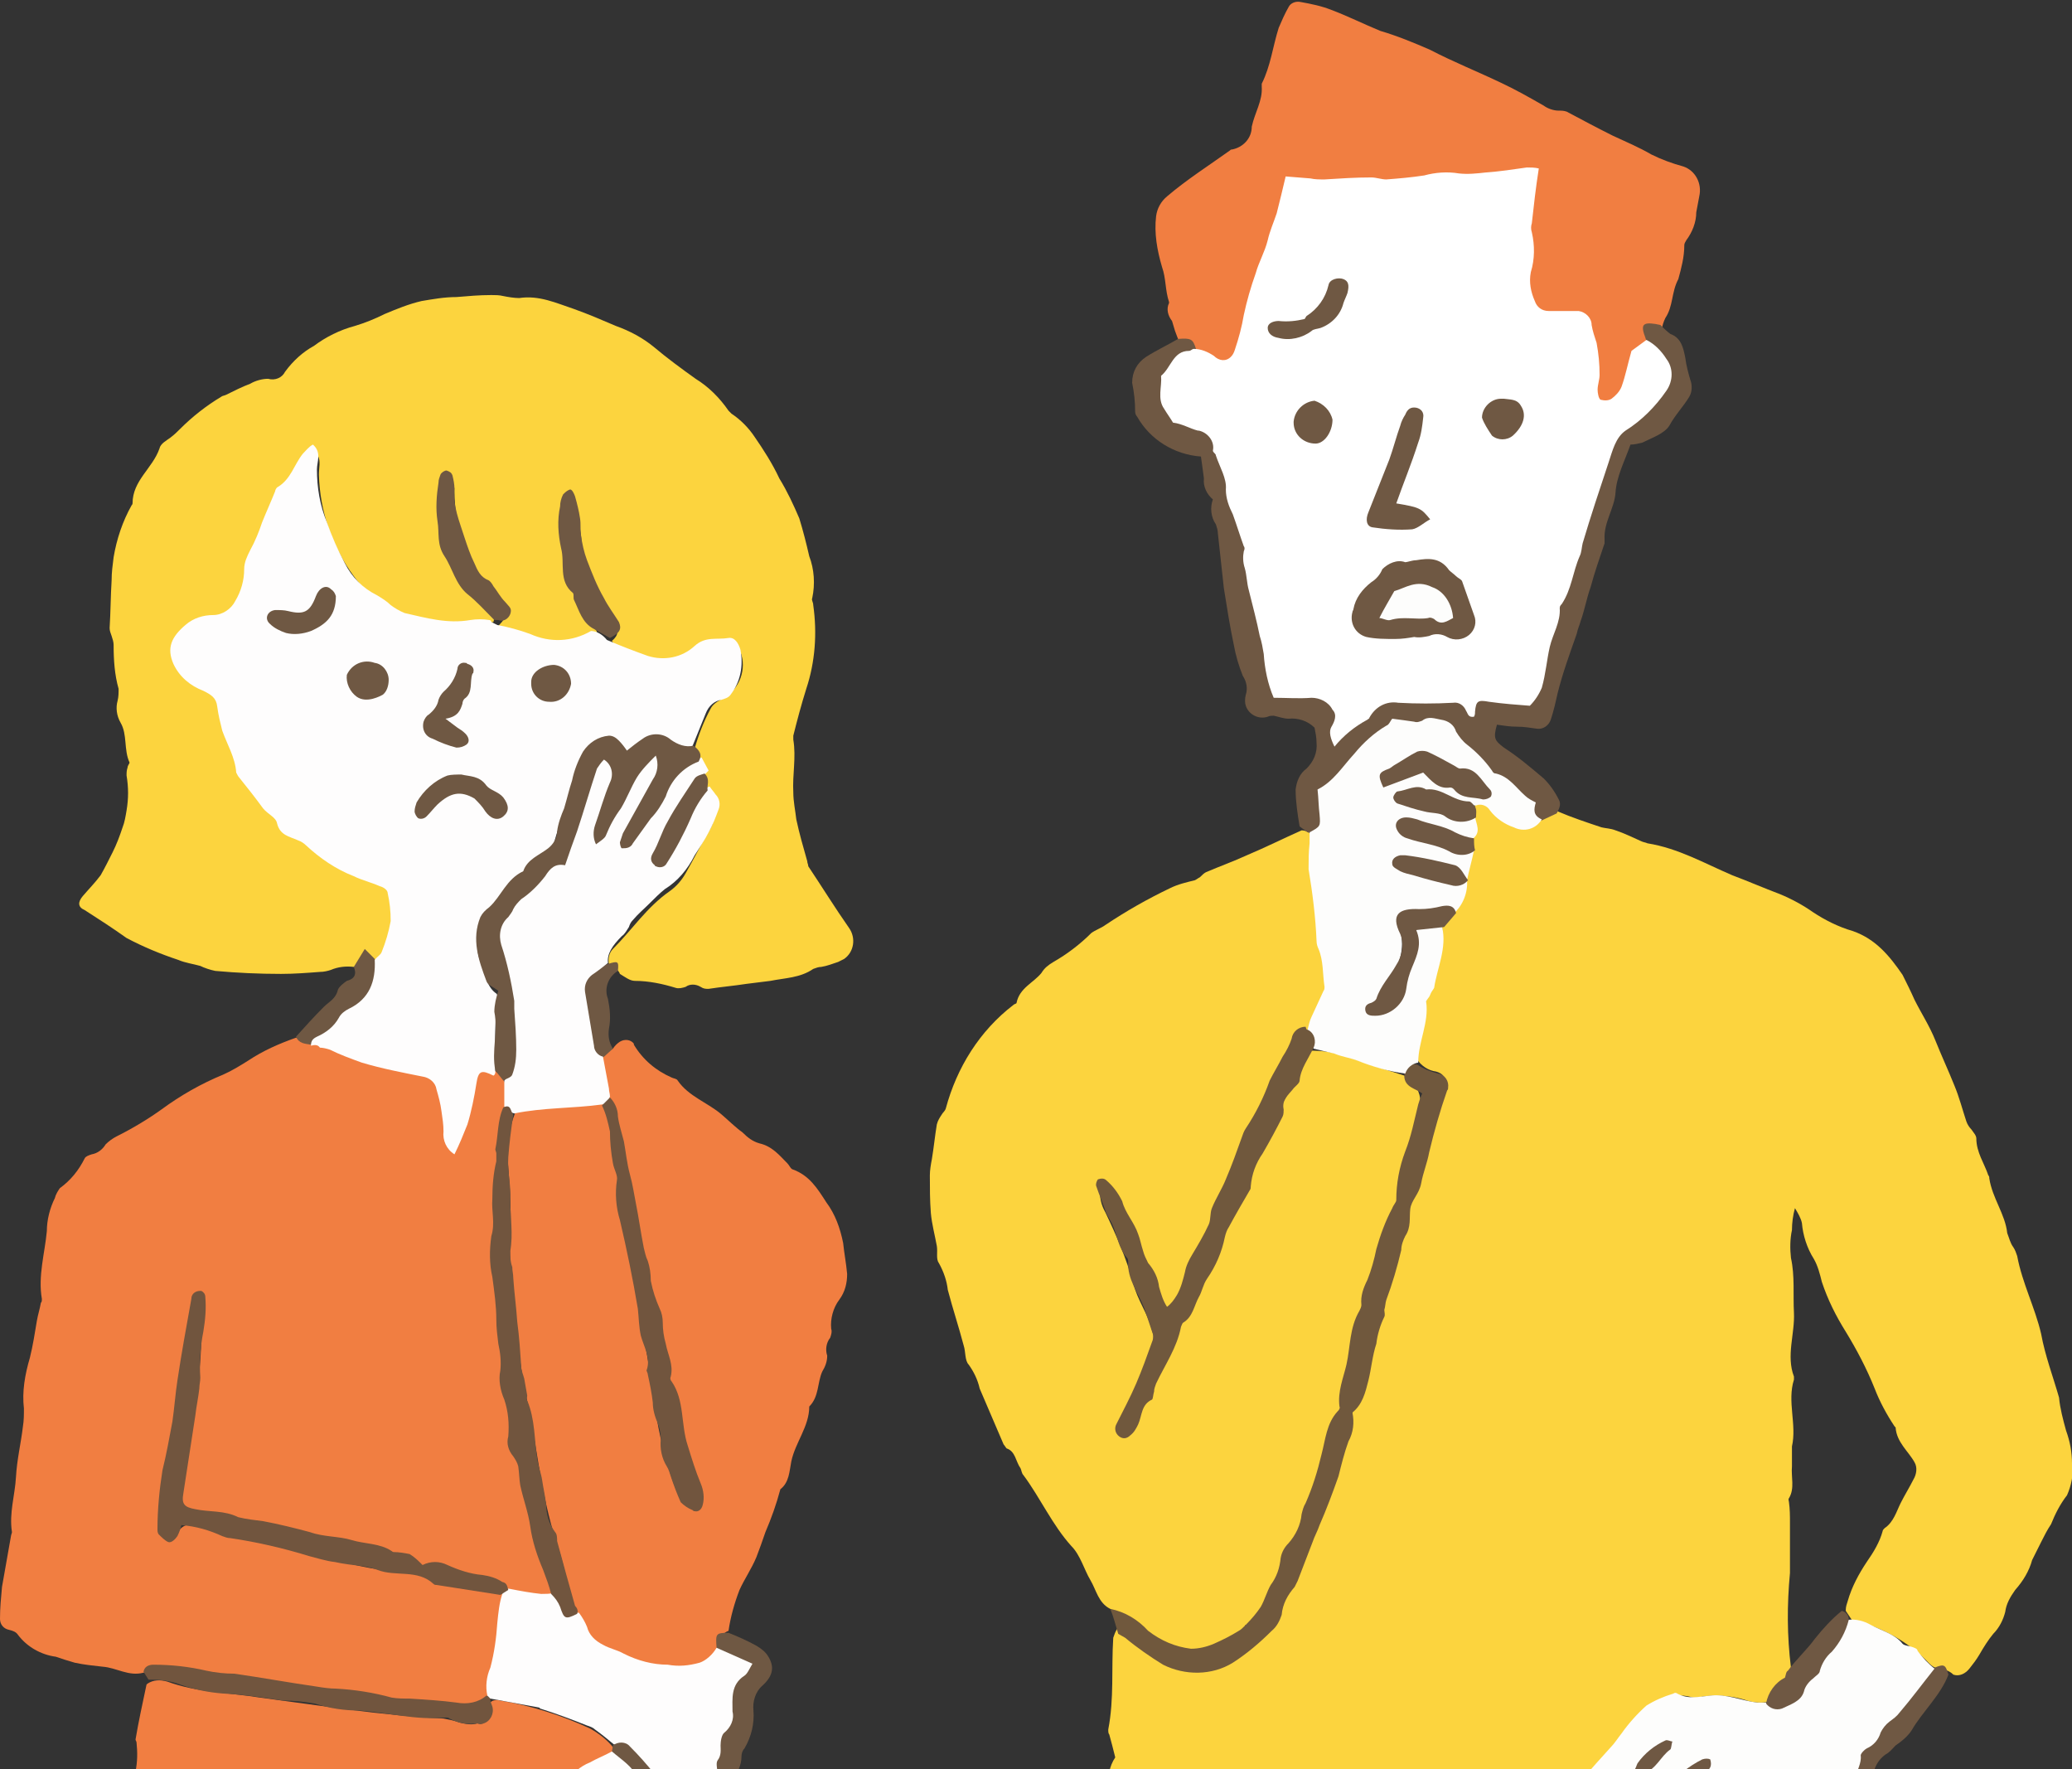 <?xml version="1.0" encoding="utf-8"?>
<!-- Generator: Adobe Illustrator 27.5.0, SVG Export Plug-In . SVG Version: 6.00 Build 0)  -->
<svg version="1.1" id="レイヤー_1" xmlns="http://www.w3.org/2000/svg" xmlns:xlink="http://www.w3.org/1999/xlink" x="0px"
	 y="0px" viewBox="0 0 207.9 177.5" style="enable-background:new 0 0 207.9 177.5;" xml:space="preserve">
<rect x="0" y="0" width="207.9" height="177.5" fill="#333333" stroke="none"/>
<style type="text/css">
	.st0{clip-path:url(#SVGID_00000155842093432888446610000011098934470920687267_);}
	.st1{fill:#FCD43E;}
	.st2{fill:#F17E41;}
	.st3{fill:#6F5843;}
	.st4{fill:#70583D;}
	.st5{fill:#FDFDFC;}
	.st6{fill:#FFFFFF;}
	.st7{fill:#71553E;}
	.st8{fill:#FEFDFD;}
</style>
<g id="レイヤー_2_00000090276273502438908220000008740075529318457242_">
	<g id="レイヤー_3">
		<g>
			<g>
				<defs>
					<rect id="SVGID_1_" x="-0.1" y="-3.5" width="208" height="181"/>
				</defs>
				<clipPath id="SVGID_00000029742734880124809420000013922043601985244800_">
					<use xlink:href="#SVGID_1_"  style="overflow:visible;"/>
				</clipPath>
				<g style="clip-path:url(#SVGID_00000029742734880124809420000013922043601985244800_);">
					<path class="st1" d="M207.9,146.8c0-1.1-0.2-2.2-0.6-3.3c-0.3-1.1-0.6-2.2-0.7-3.3c-0.6-2.1-1.4-4.2-1.8-6.4
						c-0.6-2.6-1.9-5.1-2.4-7.8c-0.1-0.3-0.2-0.6-0.4-0.9c-0.3-0.4-0.4-0.9-0.6-1.4c-0.2-1.9-1.5-3.5-1.8-5.5c0-0.1,0-0.2-0.1-0.3
						c-0.4-1.2-1.2-2.3-1.2-3.7c0-0.3-0.3-0.6-0.5-0.9c-0.2-0.2-0.4-0.5-0.5-0.8c-0.4-1.2-0.7-2.4-1.2-3.6c-0.6-1.5-1.3-3-1.9-4.5
						s-1.4-2.7-2.1-4.1c-0.4-0.9-0.8-1.7-1.2-2.5c-1.3-1.9-2.7-3.6-5-4.4c-1.4-0.4-2.8-1.1-4-1.9c-1-0.7-2.1-1.3-3.3-1.8
						c-1.6-0.6-3.2-1.3-4.8-1.9c-2.8-1.2-5.4-2.7-8.5-3.2c-0.2-0.1-0.4-0.1-0.6-0.2c-0.9-0.4-1.7-0.8-2.6-1.1
						c-0.5-0.2-1-0.2-1.4-0.3c-1.5-0.5-3-1-4.4-1.6c-0.7-0.1-1.2,0.3-1.7,0.6c-0.8,0.9-2.1,1-3,0.3c-0.7-0.4-1.3-0.8-1.8-1.4
						c-0.5-0.4-1-0.8-1.7-0.3c-0.2,0.3-0.2,0.7-0.2,1c0.2,0.7,0.2,1.5-0.1,2.2c0,0.5,0,1-0.1,1.5c-0.2,0.8-0.4,1.6-0.5,2.5
						c0,0.1-0.1,0.2-0.1,0.4c-0.1,1.1-0.5,2.2-1.3,3c-0.3,0.6-0.9,1-1.1,1.7c0.1,1.8-0.2,3.6-0.9,5.2c-0.7,2.1-1.3,4.3-1.6,6.6
						c-0.2,0.5-0.2,1.1,0,1.6c0.4,0.6,1.1,1.1,1.9,1.2c0.7,0.2,1,0.6,0.8,1.3c-0.8,2.7-1.2,5.6-2.2,8.3c-1,3-1.8,6.1-2.7,9.2
						c-0.5,1.8-1,3.6-1.5,5.4c-0.6,1.8-1.1,3.7-1.3,5.7s-1.5,3.5-1.8,5.5c-0.5,2.6-1.3,5.2-2.4,7.7c-1.4,3.1-2.7,6.2-4.2,9.3
						c-0.7,1.7-1.8,3.3-3.2,4.5c-2.2,1.8-4.5,3.1-7.5,2.3c-1.3-0.4-2.5-1-3.6-1.9c-0.7-0.6-1.4-1.4-2.4-1.4
						c-0.2,0.3-0.3,0.6-0.4,0.9c-0.2,3.1,0.1,6.1-0.5,9.2c0,0.2,0,0.4,0.1,0.5c0.2,0.7,0.4,1.5,0.6,2.3c-0.6,0.9-0.8,2-0.6,3
						c0.1,1-0.2,2.1-0.1,3.1c0.1,1.4,0.3,2.9,0.4,4.3c0,0.6-0.1,1.2-0.2,1.7c-0.1,0.4-0.2,0.9-0.2,1.3c0,1,0,2.1,0,3.1
						c-0.1,0.9,0.6,1.6,1.5,1.7c0,0,0,0,0.1,0c0.7,0,1.4,0.1,2.1,0.3c1.3,0.4,2.7,0.5,4.1,0.4c0.6-0.1,1.2-0.3,1.7,0.3
						c1,1,2.4,1.4,3.8,1c0.7-0.3,1.6-0.1,2.1,0.5c0.2,0.2,0.5,0.4,0.8,0.3c1.4-0.2,2.8,0.4,4.1,0.6c0.5,0.1,1,0.1,1.5,0.1
						s1.2,0.1,1.9,0.2c0.4,0,0.7,0.1,1.1,0.2c1.7,0.1,3.4,0.2,5,0.3c0.9,0.2,1.8,0.2,2.7,0.1c0.3-0.1,0.7,0.3,1,0.3
						c0.7,0.1,1.3,0.1,2-0.1c0.5-0.2,1.2-0.2,1.7,0c0.2,0.1,0.5,0.2,0.8,0.2c2.3-0.1,4.5-0.1,6.8-0.3c1.4-0.2,2.9-0.4,4.3-0.7
						c0.6-0.1,1.2-0.6,1.7-0.4c0.8,0.3,1.6,0.1,2.2-0.4c0.3-0.2,0.6-0.4,1-0.4c2.2-0.3,4-1.5,5.9-2.4c1.6-0.8,3.4-1.4,5.1-1.9
						c0.3-0.1,0.7-0.1,0.9-0.3c0.5-0.5,1.2-0.9,1.9-1.2c0.7-0.4,0.8-0.8,0.5-1.6c-0.2-0.5-0.3-0.9-0.3-1.4c-0.1-1,0-2.1,0-3.1
						c-0.3-0.9-0.8-1.6-1.5-2.2c-0.6-0.1-0.8,0.5-1.2,0.7c-1.7,0.9-3.2,2.6-5.4,1.4c-0.5-0.3-1-0.4-1.5-0.6c-0.3,0-0.7,0.1-1,0.2
						c-0.9,0.5-2,0.5-2.9,0c-0.7,0-1.4-0.3-1.9-0.7c-0.9-0.3-1.6-1-1.9-1.9c-0.3-0.3-0.6-0.5-1-0.7c-2-1.2-2.1-1.8-0.8-3.6
						c0.2-0.3,0.4-0.5,0.6-0.7c1.2-1.3,2.4-2.6,3.4-4.1c1.4-1.8,3.1-3.4,5.8-2.6c0.3,0,0.6,0,0.9-0.1c1.4-0.2,2.8-0.1,4.2,0.3
						c0.8,0.3,1.7,0.4,2.5,0.2c0.5-1.1,1.2-2,2.1-2.7c0.1-0.2,0.2-0.5,0.3-0.7c-0.1,0-0.1,0-0.2,0c-0.4-3.2-0.4-6.3-0.1-9.5
						c0-0.7,0-1.4,0-2.2c0-0.9,0-1.9,0-2.8c0-0.7,0-1.4-0.1-2.1c0-0.1-0.1-0.3,0-0.4c0.6-1,0.2-2.1,0.3-3.2c0-0.5,0-1,0-1.5
						c0-0.2,0-0.4,0-0.5c0.5-2.2-0.5-4.5,0.2-6.7c0-0.1,0-0.2,0-0.3c-0.8-2.1,0.1-4.3,0-6.4c-0.1-1.8,0.1-3.7-0.3-5.5
						c-0.1-0.9-0.1-1.9,0.1-2.8c0-0.7,0.1-1.5,0.3-2.2c0.3,0.5,0.6,1,0.7,1.5c0.1,1.2,0.5,2.5,1.2,3.6c0.4,0.7,0.6,1.5,0.8,2.3
						c0.6,1.8,1.4,3.4,2.4,5c1.1,1.8,2.1,3.7,2.9,5.7c0.5,1.3,1.2,2.6,2,3.8l0.1,0.1c0.1,1.5,1.3,2.4,1.9,3.5
						c0.3,0.5,0.2,1.2-0.1,1.7c-0.4,0.8-0.9,1.6-1.3,2.4s-0.7,1.9-1.6,2.5c-0.1,0.1-0.2,0.2-0.2,0.3c-0.3,1.1-0.9,2.1-1.6,3.1
						c-0.8,1.2-1.5,2.5-1.9,3.9c-0.1,0.3-0.2,0.6-0.2,0.9c0,0,0,0,0,0.1c0.2,0.3,0.4,0.6,0.6,0.9c3,0.7,5.7,2.2,7.8,4.4
						c0.2,0.2,0.5,0.4,0.8,0.5c0.6,0,1.2,0.2,1.6,0.6c0.6,0.2,1.2-0.1,1.6-0.6c0.4-0.5,0.7-0.9,1-1.4c0.4-0.7,0.9-1.5,1.4-2.1
						c0.6-0.6,1-1.4,1.2-2.2c0.1-0.8,0.5-1.5,1-2.2c0.8-0.9,1.4-1.9,1.7-3c0.3-0.6,0.6-1.2,0.9-1.8c0.3-0.6,0.6-1.2,1-1.8
						c0.4-1,0.9-2,1.6-2.9C207.8,149.1,208.1,147.9,207.9,146.8z"/>
					<path class="st1" d="M111.4,161.4c-1.2-0.6-1.4-1.9-2-2.9s-1-2.5-1.9-3.4c-1.9-2.1-3.1-4.8-4.8-7.1c-0.2-0.2-0.2-0.5-0.3-0.7
						c-0.5-0.7-0.5-1.7-1.4-2c-0.1-0.1-0.2-0.3-0.3-0.4c-0.8-1.9-1.6-3.7-2.4-5.6c-0.2-0.9-0.6-1.7-1.1-2.4
						c-0.4-0.4-0.3-1.3-0.5-1.9c-0.5-1.9-1.1-3.7-1.6-5.6c-0.1-0.9-0.4-1.8-0.9-2.7c-0.3-0.4-0.1-1.1-0.2-1.7
						c-0.2-1.1-0.5-2.2-0.6-3.3c-0.1-1.3-0.1-2.5-0.1-3.8c0-0.5,0.1-1.1,0.2-1.6c0.2-1.2,0.3-2.3,0.5-3.5c0.1-0.4,0.3-0.7,0.5-1
						c0.1-0.2,0.3-0.3,0.4-0.6c1.1-4.1,3.4-7.8,6.8-10.4c0.1-0.1,0.3-0.1,0.3-0.2c0.3-1.5,1.7-2,2.5-3c0.3-0.5,0.7-0.8,1.2-1.1
						c1.4-0.8,2.7-1.8,3.8-2.9c0.4-0.3,1-0.5,1.4-0.8c2.1-1.4,4.2-2.6,6.5-3.7c0.8-0.4,1.7-0.6,2.5-0.8c0.2-0.1,0.3-0.2,0.5-0.3
						c0.2-0.2,0.4-0.4,0.6-0.5c1.4-0.6,2.8-1.1,4.1-1.7c1.9-0.8,3.7-1.7,5.5-2.5c0.5,0,1,0.3,1.2,0.8c-0.4,3.5,0.7,6.8,0.7,10.3
						c0.1,0.7,0.3,1.4,0.5,2.1c0.6,2.6-0.3,4.8-1.6,7c-1,0.5-1.4,1.4-2,2.3c-1.6,2.6-3,5.3-4,8.2c-1.3,3.1-3,6-3.9,9.3
						c-0.1,0.6-0.4,1.1-0.7,1.6c-1,1.5-1.8,3.2-2.2,5c-0.1,0.4-0.3,0.7-0.5,1c-0.6,0.7-1.4,0.7-1.6-0.2c-0.4-1.9-1.7-3.4-2.2-5.2
						c-0.7-2-1.7-3.8-2.8-5.6c-0.2-0.4-0.6-0.7-1.1-0.6c-0.1,0.8,0.1,1.6,0.5,2.3c1.1,2.3,2.1,4.6,2.8,7.1c0.4,1.7,1.5,3.1,1.9,4.8
						c0.3,0.7,0.2,1.5-0.1,2.2c-1.1,2.4-1.7,4.9-3,7.2c-0.2,0.3-0.6,0.8,0,1.1s1-0.2,1.1-0.6c1.2-3.3,3.2-6.2,4.4-9.6
						c0.7-1.9,1.9-3.7,2.8-5.6c0.5-1,1-2,1.3-3.1c0.3-1,0.8-1.9,1.3-2.8c1.6-3.2,3.1-6.5,4.4-9.8c0.8-2,2.2-3.7,2.8-5.8
						c0.1-0.6,0.5-1,1-1.3c1.2,0,2.4,0.2,3.6,0.6c1.9,0.7,3.8,1.3,5.7,1.9c2.4,1.6,1.6,3.6,1,5.7c-0.6,1.6-1.1,3.3-1.4,5
						c-0.1,1.3-0.5,2.7-1,3.9c-1.2,2.7-1.7,5.6-2.6,8.4c-1.1,3.4-1.2,7.1-2.4,10.3s-1.9,6.3-3,9.4c-1.4,3.7-3.3,7-4.8,10.6
						c-0.6,1.3-1.5,2.3-2.7,3c-0.7,0.4-1.5,0.7-2.2,1.1c-2.2,1.1-4.2,0.5-6-0.6C114.3,163.5,113,162.2,111.4,161.4z"/>
					<path class="st2" d="M118.2,34c-0.1-0.3-0.2-0.5-0.3-0.8c-0.1-0.3-0.2-0.7-0.3-1c-0.4-0.5-0.6-1.2-0.3-1.8v-0.1
						c-0.4-1.2-0.3-2.4-0.7-3.5c-0.5-1.7-0.8-3.4-0.6-5.1c0.1-0.8,0.5-1.5,1.1-2c2-1.7,4.2-3.1,6.3-4.6c0.1-0.1,0.1-0.1,0.2-0.1
						c1.1-0.2,2-1.1,2-2.3c0.3-1.4,1.1-2.6,1-4c0-0.1,0-0.2,0-0.3c0.9-1.8,1.1-3.7,1.7-5.6c0.3-0.7,0.6-1.4,1-2.1
						c0.2-0.4,0.7-0.6,1.2-0.5c1.1,0.2,2.1,0.4,3.1,0.8c1.6,0.6,3.2,1.4,4.9,2.1c1.7,0.5,3.4,1.2,5,1.9c2.3,1.2,4.8,2.2,7.1,3.3
						c1.5,0.7,2.9,1.5,4.3,2.3c0.4,0.3,1,0.5,1.5,0.5c0.3,0,0.5,0,0.8,0.1c1.5,0.8,3,1.6,4.6,2.4c1.3,0.6,2.7,1.2,3.9,1.9
						c1,0.5,2.1,0.9,3.2,1.2c1.2,0.4,1.9,1.7,1.6,3c-0.1,0.5-0.2,1.1-0.3,1.6c0,1-0.4,2-1,2.8c-0.1,0.2-0.2,0.3-0.2,0.5
						c0,1.2-0.3,2.3-0.6,3.4c-0.7,1.3-0.5,2.7-1.3,3.9c-0.2,0.4-0.3,0.8-0.4,1.2c-0.4,0.3-0.9-0.1-1.3,0.2s0,0.9-0.3,1.3
						c-0.8,0.6-1.4,1.5-1.5,2.5c-0.1,1.1-0.5,2.1-1.2,2.8c-0.4,0.6-1.2,0.8-1.8,0.6c-0.7-0.3-0.8-1-0.6-1.7c0.5-2.2-0.3-4.1-0.9-6.1
						c-0.1-0.5-0.6-0.9-1.1-0.9s-1.1-0.1-1.6-0.1c-2.6-0.3-3.7-1.6-3.3-4.2c0.4-3,0.2-6.1,0.6-9.1c0.1-0.3,0-0.7-0.2-1
						c-1.1-0.1-2.3,0-3.4,0.1c-3.4,0.3-6.8,0.7-10.2,0.8c-3,0.3-6.1,0.2-9.1-0.1c-0.7-0.2-1.5,0.2-1.7,0.9c0,0.1-0.1,0.2-0.1,0.3
						c-0.3,1.7-0.9,3.2-1.4,4.9c-0.6,2.2-1.3,4.4-2.2,6.6c-0.5,1.2-0.4,2.6-0.9,3.8c-0.8,1.9-1.5,2.2-3.3,1.2
						c-0.4-0.2-0.8-0.4-1.2-0.6C119.6,34.6,118.9,34.2,118.2,34z"/>
					<path class="st3" d="M118.2,34c1.3-0.1,1.5,0,1.8,1c-0.8,0.8-1.8,1.3-2.4,2.3c-1,1.5-0.6,3.5,1,4.5c0.2,0.1,0.4,0.2,0.6,0.3
						c0.8,0.3,1.5,0.7,2.2,1c0.4,0.1,0.6,0.4,0.8,0.7c0.4,1.9,1.7,3.6,1.6,5.6c0,0.7,0.2,1.4,0.6,1.9c0.7,1.4,1.1,2.9,1.2,4.4
						c0.2,2.6,0.7,5.2,1.5,7.6c0.3,1.1,0.5,2.2,0.6,3.3c0.1,2.3,0.7,2.8,2.9,2.7c0.6-0.1,1.3,0,1.9,0.1c1.4,0.2,2.3,1.5,2.1,2.8
						c0,0.1-0.1,0.3-0.1,0.4c-0.1,0.3-0.3,0.6,0.1,1c1-1.1,2.6-1.5,3.4-2.8c0.4-0.6,1.2-0.9,1.9-0.9c2,0,3.9,0,5.9,0
						c0.8-0.1,1.5,0.3,2,0.9c0.5-1.2,1.4-1.1,2.3-1c3.8,0.4,3.9,0.2,4.6-3.2c0.8-3.4,1.8-6.7,3-10c0.9-2.6,1.8-5.2,2.4-7.8
						c0.4-1.5,0.9-2.9,1.4-4.3c0.6-1.6,1.9-2.4,3.1-3.3c1-0.9,1.8-1.9,2.4-3.1c0.8-1.3-0.2-2.2-1-3.1c-0.3-0.4-0.8-0.6-0.9-1.1
						c-0.5-1.3-0.3-1.6,1-1.4l0.5,0.1c0.3,0.3,0.6,0.6,1,0.9c1.1,0.4,1.3,1.4,1.5,2.4c0.1,0.8,0.3,1.5,0.5,2.2
						c0.2,0.5,0.2,1.2-0.1,1.7c-0.6,1-1.4,1.8-2,2.9c-0.5,0.8-1.7,1.2-2.7,1.7c-0.4,0.1-0.8,0.2-1.2,0.2c-0.6,1.7-1.4,3.2-1.5,4.8
						s-1.2,3-1.1,4.7c0,0.1,0,0.3,0,0.4c-0.5,1.5-1,2.9-1.4,4.4c-0.4,1.1-0.6,2.3-1,3.4c-0.1,0.4-0.3,0.8-0.4,1.3
						c-0.7,2-1.4,3.9-1.9,5.9c-0.2,0.9-0.4,1.8-0.7,2.7c-0.2,0.6-0.8,1-1.4,0.9c-0.7-0.1-1.3-0.2-2-0.2s-1.3-0.1-2-0.2
						c-0.4,1.4-0.2,1.6,0.7,2.3c1.4,0.9,2.7,2,4,3.1c0.6,0.6,1.1,1.3,1.5,2.1c0.3,0.5,0,1-0.2,1.4l-1.5,0.7
						c-0.4,0.1-0.8-0.2-0.9-0.6c-0.4-1.6-1.7-2.4-2.9-3.2c-1.9-1.4-3.6-3-5.1-4.9c-0.6-0.9-1.8-1.4-2.9-1c-0.4,0.2-0.8,0.2-1.2,0.2
						c-1.7-0.6-2.8,0.4-4,1.4c-1.4,1.2-2.4,2.9-3.9,4c-1.2,0.8-1.7,2.2-1.2,3.5c0.3,1.3-0.2,1.8-1.4,1.8l-0.8-0.6
						c-0.2-1.2-0.4-2.5-0.4-3.7c0.1-0.8,0.4-1.6,1.1-2.1c0.7-0.7,1.1-1.6,1-2.6c0-0.5-0.1-1-0.2-1.5c-0.7-0.7-1.7-1-2.6-0.9
						c-0.5,0-1-0.2-1.5-0.3c-0.2,0-0.4,0-0.6,0.1c-0.9,0.3-1.9-0.2-2.2-1.1c-0.1-0.3-0.1-0.7,0-1.1c0.2-0.6,0.1-1.3-0.3-1.9
						c-0.4-1-0.7-2-0.9-3.1c-0.4-1.9-0.7-3.8-1-5.7c-0.2-1.8-0.4-3.7-0.6-5.5c0-0.3-0.1-0.6-0.2-0.9c-0.5-0.7-0.6-1.7-0.3-2.5
						c-0.6-0.5-1-1.3-0.9-2.1c-0.1-0.8-0.2-1.5-0.3-2.2c-2.7-0.2-5.1-1.7-6.4-4c-0.1-0.1-0.2-0.3-0.2-0.5c0-1-0.1-1.9-0.3-2.9
						c0-1.1,0.5-2,1.4-2.6C116.1,35.1,117.2,34.6,118.2,34z"/>
					<path class="st4" d="M111.4,161.4c1.5,0.3,2.8,1.1,3.8,2.2c1.3,1,2.7,1.6,4.3,1.8c0.8,0,1.6-0.2,2.3-0.5
						c0.9-0.4,1.7-0.8,2.5-1.3c0.2-0.1,0.4-0.3,0.6-0.5c0,0,0-0.1,0.1-0.1c0.6-0.6,1.1-1.2,1.5-1.8c0.4-0.7,0.6-1.5,1-2.2
						c0.6-0.8,0.9-1.7,1-2.7c0.1-0.6,0.4-1.1,0.8-1.5c0.7-0.8,1.2-1.8,1.3-2.9c0.1-0.4,0.2-0.8,0.4-1.1c0.7-1.6,1.2-3.2,1.6-4.9
						c0.4-1.5,0.5-3.1,1.6-4.3c0.1-0.1,0.3-0.3,0.2-0.5c-0.2-1.5,0.4-2.9,0.7-4.2c0.4-1.8,0.3-3.7,1.3-5.4c0.1-0.2,0.2-0.4,0.2-0.6
						c-0.1-0.9,0.2-1.7,0.6-2.5c0.4-1,0.7-2.1,0.9-3.1c0.4-1.4,0.9-2.8,1.6-4.1c0.1-0.3,0.4-0.6,0.4-0.8c0-1.7,0.3-3.3,0.9-4.9
						c0.6-1.5,0.9-3.1,1.3-4.7c0.1-0.3,0.2-0.7,0.4-1.1c-0.6-0.5-1.8-0.6-1.8-1.8c0-0.9,0.4-1.3,1.3-1.1c0.6,0.4,1.3,0.7,2.1,0.9
						c0.7,0.1,1.1,0.8,1,1.4c0,0.1,0,0.2-0.1,0.3c-0.7,2-1.3,4.1-1.8,6.2c-0.2,1.1-0.6,2-0.8,3.1s-1,1.7-1.1,2.6s0.1,1.8-0.5,2.7
						c-0.2,0.4-0.4,0.9-0.4,1.4c-0.4,1.7-0.9,3.4-1.5,5c-0.1,0.3-0.1,0.7-0.2,1c0,0.2,0.1,0.5,0,0.7c-0.4,0.8-0.7,1.8-0.8,2.7
						c-0.4,1.2-0.5,2.5-0.8,3.7s-0.6,2.4-1.6,3.2c0.2,1,0.1,2-0.4,2.9c-0.4,1.1-0.7,2.3-1,3.5c-0.6,1.7-1.2,3.3-1.9,4.9
						c-0.2,0.6-0.5,1.1-0.7,1.7c-0.5,1.3-1,2.6-1.5,3.9c-0.1,0.2-0.2,0.4-0.3,0.6c-0.7,0.8-1.2,1.7-1.3,2.8c-0.2,0.6-0.5,1.2-1,1.6
						c-1.2,1.2-2.5,2.3-3.9,3.2c-2.1,1.3-4.8,1.3-7,0.2c-1.3-0.8-2.6-1.7-3.8-2.7c-0.2-0.1-0.5-0.3-0.7-0.4
						C111.9,162.9,111.7,162.1,111.4,161.4z"/>
					<path class="st3" d="M178.8,185.2l-1.4-2.1c0.1-1.1,0.9-1.1,1.7-1c0.4,0.1,0.8,0.2,1.1,0.4c1.2,0.5,2.5,0.2,3.3-0.7
						c1.7-1.4,2.2-3.3,2.8-5.3c0.1-0.5,0.3-0.9,0.6-1.3c1.8-2,3.7-4,5.3-6.2c0.5-0.7,0.9-1.5,1.9-1.7c1-0.4,1.1-0.3,1.4,0.7
						c-0.8,2.1-2.6,3.7-3.7,5.6c-0.4,0.6-1,1.1-1.6,1.5c-0.3,0.3-0.6,0.7-1,0.9c-1,0.7-1.5,2-1.2,3.2c0,0.1,0,0.2,0,0.3
						c-0.9,1.7-1,3.8-2.9,4.9c-0.3,0.2-0.5,0.4-0.8,0.7c-0.6,0.8-1.3,1.2-2.1,0.7C181.2,185.1,180,185.2,178.8,185.2z"/>
					<path class="st5" d="M142.3,106.6c-0.6,0.1-1.1,0.5-1.3,1.1c-1.6-0.2-3.3-0.7-4.8-1.3c-0.8-0.3-1.6-0.4-2.3-0.7l-2.1-0.5
						c-0.3-0.6-0.3-1.3-0.6-1.9c0.1-0.4,0.2-0.9,0.4-1.3c0.4-0.9,0.8-1.7,1.2-2.6c0.1-0.1,0.1-0.3,0.1-0.4c-0.2-1.3-0.1-2.6-0.6-3.8
						c-0.1-0.2-0.2-0.5-0.2-0.8c-0.1-2.4-0.4-4.8-0.8-7.2c0-0.9,0-1.7,0.1-2.6c0-0.4,0-0.7,0-1.1c1.1-0.6,1.1-0.6,1-1.8
						c-0.1-0.8-0.1-1.6-0.2-2.5c1.6-0.8,2.5-2.3,3.7-3.6c0.9-1.1,2-2.1,3.2-2.8c0.3-0.1,0.4-0.5,0.6-0.7c0.8,0.1,1.5,0.2,2.2,0.3
						c0.3,0.1,0.5,0,0.8-0.1c0.6-0.5,1.3-0.2,1.9-0.1c0.7,0.1,1.3,0.5,1.5,1.2c0.3,0.5,0.7,1,1.1,1.3c0.9,0.7,1.8,1.6,2.5,2.6
						c0.1,0.2,0.2,0.3,0.4,0.3c1.3,0.3,2,1.4,2.9,2.2c0.3,0.3,0.7,0.5,1.1,0.7c-0.2,0.7-0.3,1.3,0.6,1.7c-0.6,1-1.8,1.3-2.8,0.8
						c-0.9-0.3-1.8-0.9-2.4-1.7c-0.3-0.5-0.9-0.7-1.4-0.5c-1.8,0.1-3.4-1-5.1-1.3c-0.9-0.3-1.9-0.1-2.6,0.5c0.9,0.6,2,1,3.1,1.2
						c0.8,0.1,1.6,0.3,2.3,0.7c0.7,0.5,1.5-0.2,2.2,0c0.1,0.8,0.7,1.6-0.3,2.3c-0.8,0.1-1.6-0.1-2.3-0.5c-1.2-0.5-2.5-0.9-3.8-1.2
						c-0.4-0.1-0.9-0.2-1,0.4c-0.1,0.4,0.1,0.7,0.5,0.8c0,0,0,0,0.1,0c2.2,0.5,4.3,1.8,6.7,1.6c-0.2,1-0.5,2-0.7,3
						c-2-2-4.4-2-6.9-1.7c2.2,1.2,4.4,2.1,6.9,1.7c0.1,1.2-0.4,2.5-1.3,3.3c-1.6-0.7-3.1,0-4.7,0c-0.7,0-1.1,0.7-0.8,1.4
						c0.6,1.8,0.2,3.7-1,5.1c-0.8,1-1.1,2.2-1.9,3.1c1,0.5,2.2,0.2,2.7-0.8c0.1-0.2,0.2-0.4,0.2-0.6c0.4-2,1.7-3.7,1.5-5.9
						c-0.1-1,1.6-1.4,2.8-0.9c0.5,2.1-0.5,4.1-0.8,6.1c-0.1,0.2-0.3,0.4-0.4,0.7s-0.4,0.5-0.4,0.7
						C143.4,102.6,142.3,104.5,142.3,106.6z"/>
					<path class="st5" d="M194.1,167.4c-1.2,1.5-2.3,3-3.5,4.4c-0.3,0.4-0.6,0.6-1,0.9c-0.4,0.3-0.7,0.7-0.9,1.1
						c-0.2,0.7-0.7,1.3-1.4,1.6c-0.2,0.1-0.6,0.5-0.6,0.7c0.1,0.8-0.4,1.5-0.5,2.2c-0.1,1.3-0.8,2.5-1.9,3.3
						c-0.2,0.1-0.4,0.3-0.5,0.4c-0.8,1.4-2.1,1.2-3.3,1c-0.3-0.1-0.7-0.2-1-0.4c-1.1-0.5-1.2-0.5-2,0.5c-0.3,0.1-0.5,0.3-0.8,0.5
						c-0.5,0.7-1.3,1.2-2.2,1.4c-0.2,0.1-0.4,0.1-0.6,0.3c-1,0.8-2.5,0.8-3.5-0.1c0.9-1.1,2.1-2,3.1-3.1c0.7-0.7,1.2-1.4,1.7-2.2
						c0.2-0.4,0.4-0.8,0-1.1s-0.8-0.1-1.1,0.1c-0.2,0.1-0.4,0.3-0.5,0.4c-1.2,1.1-2,2.7-3.5,3.5c-0.7,0.4-0.3,1.4-0.9,1.9l-1.2,0.6
						c-0.9,0.5-2.1,0.4-2.9-0.3c0.6-1.3,1.5-2.5,2.6-3.4c1.2-1.3,2.3-2.7,3.4-4.1c0.1-0.2,0.2-0.4-0.1-0.8c-3.3,1.8-5.6,4.6-7.7,7.6
						c-1.3-0.1-1.7-1.1-2.1-2.1c0-0.6,0.4-1,0.9-1.2c0.4-0.2,0.9-0.3,1-0.6c0.9-2,2.9-3.2,4.3-5.1c-0.7-0.1-1.4,0.3-1.9,0.9
						c-0.9,1-1.9,2-2.9,2.8c-1,0.7-1.4,1.9-2.3,2.8c-1,0-1.5-0.9-2-1.5s-0.1-1.2,0.4-1.7c0.9-1.1,1.9-2.2,2.9-3.3
						c0.4-0.4,0.7-0.9,1.1-1.4c0.7-1,1.6-2,2.5-2.8c0.8-0.5,1.7-0.9,2.7-1.2c0.1-0.1,0.3-0.1,0.4,0c1.1,0.6,2.2,0.3,3.3,0.2
						c1.6-0.2,3.1,0.5,4.7,0.7c0.3,0,0.6,0,0.9,0c1.8,0.4,2.6,0,3.6-1.7c0.5-0.9,1.4-1.5,1.9-2.4c0.9-1.4,1.8-2.8,2.7-4.2
						c0.8-0.1,1.6,0.1,2.3,0.5c1.1,0.6,2.4,0.9,3.2,1.9c0.2,0.2,0.6,0.2,0.9,0.3s0.6,0.2,0.6,0.4
						C192.9,166.3,193.5,166.9,194.1,167.4z"/>
					<path class="st3" d="M144.9,93l-2.8,0.3c0.6,1.4,0.1,2.5-0.4,3.7c-0.3,0.7-0.5,1.4-0.6,2.2c-0.2,1.5-1.6,2.7-3.1,2.7
						c-0.4,0-0.9,0-1-0.5s0.2-0.7,0.6-0.8c0.2-0.1,0.4-0.2,0.5-0.4c0.4-1.3,1.4-2.3,2-3.4c0.6-0.9,0.8-2.1,0.4-3.1
						c-1-2-0.1-2.6,1.9-2.5c0.8,0,1.5-0.1,2.3-0.3c0.6-0.1,1.2-0.1,1.4,0.7L144.9,93z"/>
					<path class="st3" d="M179.4,167.6c0.8-1.1,1.9-2.1,2.7-3.2c0.8-1,1.7-2,2.7-2.8c0.4,0.1,0.7,0.4,0.7,0.9
						c-0.3,1.2-0.9,2.3-1.7,3.2c-0.6,0.5-1,1.2-1.2,1.9c0,0.3-0.4,0.5-0.7,0.8c-0.4,0.3-0.8,0.8-0.9,1.3c-0.3,1-1.4,1.3-2.2,1.7
						c-0.6,0.2-1.2,0-1.6-0.5c0.2-1.1,0.9-2.1,1.9-2.6C179.2,168,179.2,167.7,179.4,167.6L179.4,167.6z"/>
					<path class="st3" d="M163.3,184.3c0-1.3,0.9-2,1.7-2.8s1.4-1.4,2.1-2.1c1.1-1.2,2.3-2.2,3.7-2.9c0.3-0.1,0.6-0.1,0.8,0
						c0.1,0.3,0.1,0.6,0,0.8c-0.5,0.8-1,1.5-1.6,2.2c-1.6,1.9-3.2,3.7-4.8,5.5C164.4,185.2,163.7,184.9,163.3,184.3z"/>
					<path class="st3" d="M169.1,184.7c-0.3-1.2,0.4-2.4,1.6-2.8c0.3-0.1,0.5-0.5,0.8-0.7c0.7-0.7,1.3-1.5,2-2.2l0.1-0.1
						c0.7-0.6,1.7-0.8,2.1-0.4s0.4,1-0.3,1.9c-0.9,1.1-1.8,2.2-2.8,3.2c-0.7,0.6-1.4,1.2-2.2,1.8L169.1,184.7z"/>
					<path class="st3" d="M148.1,82c-0.9,0.6-2.2,0.6-3.1-0.1c-0.5-0.4-1.4-0.3-2.1-0.5c-0.9-0.2-1.8-0.5-2.7-0.8
						c-0.2-0.1-0.4-0.4-0.4-0.6s0.3-0.6,0.4-0.6c1-0.1,1.9-0.8,2.9-0.2c1.6-0.2,2.7,1.2,4.3,1.2c0.2,0,0.4,0.3,0.6,0.5
						C148.2,81.3,148.1,81.6,148.1,82z"/>
					<path class="st3" d="M148,85.3c-0.7,0.6-1.8,0.6-2.6,0.1c-1.3-0.7-2.8-0.8-4.2-1.3c-0.4-0.1-0.8-0.4-1-0.8
						c-0.4-0.7,0.1-1.3,0.9-1.3c0.4,0,0.7,0.1,1.1,0.2c1.2,0.5,2.6,0.6,3.8,1.3c0.6,0.3,1.2,0.5,1.9,0.6
						C147.9,84.6,147.9,84.9,148,85.3z"/>
					<path class="st3" d="M160.4,181.8c0.2-1,0.8-1.9,1.5-2.6c0.7-0.5,1.1-1.4,2.1-1.7c0.1,0,0.2-0.4,0.3-0.6c0.7-1,1.7-1.8,2.8-2.3
						c0.2-0.1,0.5,0.1,0.7,0.1c-0.1,0.3-0.1,0.7-0.2,0.8c-1,0.7-1.4,2-2.7,2.4c-0.2,0.1-0.2,0.4-0.4,0.7c-0.4,1.1-1.3,2-2.4,2.5
						c-0.4,0.1-0.6,0.6-0.9,0.9L160.4,181.8z"/>
					<path class="st5" d="M179.4,167.6l-0.3,0.6L179.4,167.6z"/>
					<path class="st4" d="M131.2,103.3c0.7,0.3,0.9,1.2,0.6,1.8l0,0c-0.5,1.1-1.3,2.1-1.4,3.3c0,0.3-0.5,0.6-0.7,0.9
						c-0.5,0.6-1.1,1.1-0.9,2c0,0.2,0,0.5-0.1,0.7c-0.6,1.2-1.3,2.5-2,3.7c-0.7,1-1.1,2.1-1.2,3.3c0,0.1,0,0.3-0.1,0.4
						c-0.7,1.2-1.4,2.4-2.1,3.7c-0.2,0.3-0.3,0.6-0.4,1c-0.3,1.5-0.9,2.9-1.8,4.2c-0.4,0.6-0.5,1.3-0.8,1.8c-0.5,0.9-0.6,2-1.6,2.6
						c-0.1,0.1-0.1,0.2-0.2,0.4c-0.4,2.1-1.6,3.8-2.5,5.7c-0.1,0.3-0.2,0.5-0.2,0.8c-0.1,0.3-0.1,0.7-0.2,0.8
						c-1.1,0.5-1,1.6-1.4,2.5c-0.2,0.4-0.4,0.8-0.8,1.1c-0.3,0.3-0.7,0.4-1.1,0.1l0,0c-0.4-0.3-0.5-0.8-0.3-1.2l0,0
						c0.7-1.4,1.4-2.7,2-4.1s1.1-2.8,1.6-4.2c0.1-0.2,0.1-0.4,0.1-0.7c-0.3-0.9-0.6-1.8-0.9-2.7c-0.6-1.5-1.7-2.9-1.6-4.6
						c0-0.1,0-0.3-0.1-0.4c-0.9-1-1-2.3-1.5-3.4c-0.2-0.4-0.4-0.7-0.6-1.1c-0.3-0.9-0.7-1.8-1-2.7c-0.1-0.2,0.1-0.7,0.2-0.7
						c0.3-0.1,0.6-0.1,0.8,0.1c0.7,0.6,1.2,1.3,1.6,2.1c0.3,1.2,1.2,2.1,1.6,3.3c0.2,0.5,0.3,1.1,0.5,1.7c0.1,0.4,0.3,0.8,0.5,1.2
						c0.6,0.7,1,1.5,1.1,2.4c0.2,0.7,0.4,1.4,0.8,2c0.4-0.3,0.7-0.7,1-1.2c0.4-0.7,0.6-1.5,0.8-2.3c0.1-0.6,0.4-1.2,0.7-1.7
						c0.6-1,1.2-2,1.7-3.1c0.2-0.5,0.1-1.1,0.3-1.6c0.4-1,1-1.9,1.4-2.9c0.6-1.4,1.1-2.8,1.6-4.2c0.1-0.3,0.2-0.6,0.4-0.9
						c1-1.5,1.8-3.1,2.4-4.8c0.4-0.8,0.9-1.6,1.3-2.4c0.4-0.6,0.7-1.2,0.9-1.8c0.1-0.7,0.7-1.2,1.4-1.2
						C131.1,103.3,131.1,103.3,131.2,103.3z"/>
					<path class="st6" d="M165.2,34.1c0.8,0.4,1.5,1.1,2,1.9c0.7,0.9,0.7,2.2,0,3.2c-1.1,1.6-2.5,3-4.1,4c-1,0.7-1.3,2-1.7,3.2
						c-0.9,2.7-1.8,5.4-2.6,8.1c-0.1,0.4-0.1,0.9-0.3,1.3c-0.7,1.6-0.8,3.3-1.8,4.8c-0.1,0.1-0.2,0.2-0.2,0.4c0.1,1.4-0.7,2.6-1,3.9
						s-0.4,2.7-0.8,4.1c-0.3,0.7-0.7,1.3-1.2,1.8c-1.3-0.1-2.7-0.2-4.1-0.4c-1.1-0.2-1.3-0.1-1.4,1c0,0.2,0,0.3-0.1,0.5
						c-0.6,0.1-0.6-0.3-0.8-0.6c-0.2-0.5-0.7-0.9-1.3-0.8c-1.8,0.1-3.7,0.1-5.5,0c-1.2-0.2-2.3,0.4-2.9,1.5c0,0.1-0.1,0.1-0.2,0.2
						c-1.3,0.7-2.4,1.6-3.3,2.7c-0.4-0.8-0.6-1.5-0.3-2s0.6-1.2,0.1-1.7c-0.4-0.8-1.3-1.2-2.1-1.2c-1.3,0.1-2.5,0-3.8,0
						c-0.6-1.4-0.9-2.9-1-4.4c-0.1-0.6-0.2-1.2-0.4-1.8c-0.3-1.5-0.7-3-1.1-4.6c-0.2-0.7-0.2-1.5-0.4-2.2c-0.2-0.6-0.2-1.2-0.1-1.7
						c0.1-0.2,0.1-0.4,0-0.5c-0.4-1.1-0.7-2.1-1.1-3.2c-0.4-0.8-0.7-1.6-0.7-2.5c0.1-1.1-0.6-2.2-1-3.4c0-0.2-0.3-0.3-0.3-0.5
						c0.2-0.9-0.5-1.8-1.4-2h-0.1c-0.8-0.2-1.6-0.7-2.5-0.8c-0.3-0.5-0.6-0.9-0.9-1.4c-0.7-1-0.2-2.2-0.3-3.3c1-0.8,1.2-2.5,2.8-2.5
						c0.2,0,0.3-0.2,0.5-0.2c0.7,0,1.4,0.3,2,0.7c0.5,0.5,1.2,0.6,1.7,0.1c0.2-0.2,0.3-0.4,0.4-0.7c0.4-1.2,0.7-2.3,0.9-3.5
						c0.3-1.4,0.7-2.8,1.2-4.2c0.3-1.1,0.9-2.1,1.2-3.3c0.2-0.9,0.6-1.8,0.9-2.7c0.3-1.2,0.6-2.4,0.9-3.7l2.5,0.2
						c0.4,0.1,0.9,0.1,1.4,0.1c1.6-0.1,3.1-0.2,4.7-0.2c0.5,0,1,0.2,1.5,0.2c1.3-0.1,2.5-0.2,3.8-0.4c1.1-0.3,2.3-0.4,3.5-0.2
						c0.9,0.1,1.8,0,2.7-0.1c1.4-0.1,2.7-0.3,4.1-0.5c0.4,0,0.8,0,1.2,0.1c-0.3,1.9-0.5,3.7-0.7,5.5c-0.1,0.3-0.1,0.6,0,0.9
						c0.3,1.3,0.3,2.7-0.1,4c-0.2,1,0,2,0.4,2.9c0.2,0.6,0.7,1,1.4,1c1,0,2,0,3,0c0.7,0.1,1.3,0.7,1.3,1.4c0.1,0.6,0.3,1.2,0.5,1.8
						c0.2,1.1,0.3,2.1,0.3,3.2c0,0.5-0.2,1-0.2,1.5c0,0.3,0.1,0.9,0.3,1c0.4,0.1,0.8,0.1,1.1-0.1c0.4-0.3,0.8-0.7,1-1.2
						c0.4-1.1,0.6-2.2,1-3.6L165.2,34.1z"/>
					<path class="st3" d="M138.8,79c-0.6-1.3-0.5-1.5,0.6-1.9c0.2-0.1,0.4-0.3,0.6-0.4c0.7-0.4,1.4-0.9,2.2-1.3c0.3-0.1,0.7-0.1,1,0
						c0.9,0.4,1.8,0.9,2.7,1.4c0.2,0.1,0.4,0.3,0.6,0.3c1.6-0.2,2.1,1.2,3,2.1c0.2,0.2,0.2,0.5,0.1,0.7c-0.2,0.2-0.5,0.3-0.8,0.3
						c-1-0.3-2.1,0-2.9-1c-0.1-0.1-0.2-0.2-0.4-0.2c-1.2,0.2-1.9-0.7-2.7-1.5L138.8,79z"/>
					<path class="st3" d="M147.3,88.3c-0.4,0.5-1.1,0.7-1.7,0.5c-1.3-0.3-2.5-0.6-3.8-1c-0.4-0.1-0.9-0.2-1.3-0.4
						c-0.3-0.2-0.8-0.4-0.8-0.7c-0.1-0.5,0.3-0.8,0.8-0.9c0.2,0,0.4,0,0.5,0c1.7,0.2,3.4,0.6,5,1C146.6,87,146.9,87.8,147.3,88.3
						L147.3,88.3z"/>
					<path class="st3" d="M141,56.4c0.2,0,0.7-0.2,1.1-0.2c1.2-0.2,2.4-0.3,3.3,1c0.2,0.2,0.5,0.4,0.7,0.6c0.2,0.2,0.5,0.3,0.6,0.5
						c0.4,1.1,0.8,2.3,1.2,3.4c0.3,0.7,0.1,1.5-0.5,2c-0.6,0.5-1.5,0.6-2.2,0.2c-0.5-0.3-1.2-0.4-1.8-0.1c-0.5,0.1-1,0.2-1.5,0.1
						c-0.6,0.1-1.2,0.2-1.9,0.2c-1,0-2,0-2.9-0.2c-1.1-0.3-1.7-1.4-1.4-2.5c0-0.1,0.1-0.2,0.1-0.3c0.2-1.1,0.9-2,1.8-2.7
						c0.5-0.3,0.9-0.8,1.1-1.3C139.3,56.5,140.2,56.1,141,56.4z"/>
					<path class="st3" d="M140.1,50.5c2.4,0.4,2.5,0.5,3.4,1.6c-0.6,0.3-1.2,0.9-1.8,1c-1.3,0.1-2.7,0-4-0.2
						c-0.6-0.1-0.7-0.8-0.4-1.5c0.7-1.8,1.4-3.5,2.1-5.3c0.4-1.1,0.7-2.3,1.1-3.4c0.1-0.4,0.3-0.8,0.5-1.1c0.2-0.5,0.5-0.8,1.1-0.7
						c0.5,0.1,0.8,0.5,0.7,1c-0.1,0.9-0.2,1.7-0.5,2.5C141.6,46.6,140.8,48.5,140.1,50.5z"/>
					<path class="st3" d="M130.9,32c0.1-0.1,0.1-0.2,0.2-0.3c1.1-0.7,1.9-1.8,2.2-3.1c0.1-0.6,1-0.8,1.5-0.6s0.6,0.6,0.4,1.4
						c-0.1,0.3-0.3,0.7-0.4,1c-0.3,1.2-1.2,2.1-2.3,2.5c-0.3,0.1-0.7,0.1-0.9,0.3c-0.9,0.7-2.2,1-3.3,0.7c-0.7-0.1-1.1-0.5-1.1-1
						s0.6-0.7,1.1-0.7C129.2,32.3,130.1,32.2,130.9,32z"/>
					<path class="st3" d="M131.9,40.2c0.9,0.3,1.6,1,1.8,1.9c0,1.2-0.8,2.4-1.7,2.4c-1.2,0-2.2-0.9-2.2-2.1v-0.1
						C129.9,41.2,130.8,40.3,131.9,40.2z"/>
					<path class="st3" d="M148.7,41.9c0-1,0.9-1.9,1.9-1.9c0.1,0,0.2,0,0.3,0c0.6,0.1,1.3,0,1.7,0.7c0.6,0.9,0.3,2-0.8,3
						c-0.6,0.5-1.5,0.5-2.1,0C149.3,43.1,148.9,42.5,148.7,41.9z"/>
					<path class="st5" d="M145.8,62c-0.6,0.3-1.2,0.8-1.9,0.1c-0.2-0.1-0.4-0.2-0.6-0.1c-1.2,0.2-2.5-0.2-3.8,0.2
						c-0.3,0.1-0.8-0.2-1.1-0.2c0.5-1,1-1.8,1.5-2.7c1.1-0.3,2.2-1.2,3.8-0.4C144.9,59.3,145.7,60.6,145.8,62z"/>
					<path class="st2" d="M14.4,167.8c-1.5,0.4-2.7-0.5-4.1-0.6c-0.9-0.1-1.9-0.2-2.8-0.4c-0.3-0.1-0.7-0.2-1-0.3s-0.6-0.2-0.9-0.3
						c-1.5-0.2-2.9-1-3.8-2.2c-0.2-0.3-0.5-0.4-0.9-0.5C0.4,163.4,0,163,0,162.4c0-1.1,0.1-2.1,0.2-3.2c0.3-1.7,0.6-3.4,0.9-5.1
						c0-0.1,0.1-0.3,0.1-0.4c-0.3-1.9,0.3-3.7,0.4-5.5s0.5-3.4,0.7-5.1c0.1-0.6,0.1-1.2,0.1-1.8c-0.2-1.7,0.1-3.4,0.6-5.1
						c0.3-1.2,0.5-2.5,0.7-3.7c0.1-0.6,0.3-1.2,0.4-1.8c0.1-0.1,0.1-0.2,0.1-0.4c-0.4-2.3,0.3-4.6,0.5-6.8c0-1.1,0.3-2.3,0.8-3.3
						c0.1-0.4,0.3-0.7,0.5-1c1.1-0.8,1.9-1.8,2.5-3c0.1-0.2,0.4-0.3,0.7-0.4c0.6-0.1,1.1-0.5,1.4-1c0.3-0.3,0.7-0.6,1.1-0.8
						c1.6-0.8,3.1-1.7,4.5-2.7c1.9-1.4,4-2.6,6.2-3.5c0.9-0.4,1.7-0.9,2.5-1.4c1.5-1,3.1-1.7,4.8-2.3c0.6,0.1,1.1,0.6,1.8,0.5
						c0.8-0.2,1.7-0.1,2.5,0.3c2.6,1,5.3,1.8,8.1,2.4c1.6,0.3,1.9,0.7,2.2,2.3c0.4,1.4,0.6,2.8,0.8,4.3c0,0.3,0.2,0.7,0.5,0.8
						c0.7-0.7,1.1-1.6,1.2-2.6c0.2-1.3,0.5-2.6,0.9-3.8c0.4-1.3,0.9-1.4,2.1-0.8c0.5,0.4,0.8,0.9,1,1.5c0.1,0.8,0.1,1.5,0,2.3
						c-0.8,3.6-1.1,7.4-1.1,11.1c0,1.4-0.2,2.9,0,4.4c0.4,3.1,0.5,6.2,0.6,9.2s1.3,5.9,1,8.9c0,0.2,0,0.5,0.1,0.7
						c1.4,2.4,1.3,5.1,2,7.7c0.5,1.9,1.1,3.8,1.8,5.6c0.2,0.4,0.5,0.8,0.2,1.3c-0.3,0.4-0.8,0.5-1.2,0.4c-1.1-0.1-2.2-0.3-3.2-0.6
						c-0.7-0.9-1.7-1.4-2.8-1.5c-0.9-0.2-1.8-0.4-2.6-0.8c-0.8-0.3-1.8-0.5-2.7-0.4c-0.3,0-0.6,0-0.8-0.2c-2.7-1.2-5.7-2-8.6-2.4
						c-1.8-0.3-3.5-0.7-5.2-1.2c-2.8-0.7-5.6-1.2-8.4-1.6c-1.5-0.2-1.8-0.8-1.6-2.2c0.6-5.1,1.8-10.2,1.9-15.4c0-1.2,0.7-2.5,0-3.8
						c-0.5,0.1-0.5,0.6-0.6,0.9c-0.8,4.4-1.5,8.9-2,13.4c-0.2,1.8-1,3.5-1,5.3c0,1,0,2.1-0.2,3.1c-0.1,0.5-0.1,1,0.5,1.2
						s0.8-0.2,0.9-0.6c0.4-0.8,1.3-1.1,2-0.7c0,0,0,0,0.1,0c4.1,1.4,8.5,2.1,12.7,3.1c3,0.9,6,1.5,9.1,1.6c0.2,0,0.5,0,0.7,0.1
						c2,1.5,4.5,1.2,6.8,1.7c0.4,0.1,0.9,0,1.3,0.4c0,1.8-0.1,3.6-0.5,5.4c-0.2,1.7-0.7,3.3-1.1,4.9c-0.5,0.8-1.4,1.2-2.4,1
						c-3.6-0.4-7.2-0.5-10.8-1.2c-2.6-0.5-5.3-0.6-8-1c-2.9-0.4-5.8-0.6-8.6-1.3C17.5,167.3,15.9,167.3,14.4,167.8z"/>
					<path class="st1" d="M35.5,97c-0.8-0.1-1.6,0-2.3,0.3c-0.3,0.1-0.7,0.2-1.1,0.2c-1.3,0.1-2.6,0.2-3.9,0.2
						c-2.2,0-4.4-0.1-6.6-0.3c-0.5-0.1-1.1-0.3-1.5-0.5c-0.7-0.2-1.5-0.3-2.2-0.6c-1.8-0.6-3.5-1.3-5.2-2.2c-1.4-1-2.8-1.9-4.2-2.8
						c-0.7-0.3-0.7-0.8-0.2-1.4c0.6-0.7,1.2-1.3,1.8-2.1c0.4-0.7,0.8-1.5,1.2-2.3s0.7-1.6,1-2.5c0.2-0.5,0.3-1.1,0.4-1.7
						c0.2-1.2,0.2-2.3,0-3.5c0-0.3,0-0.5,0.1-0.8c0-0.2,0.2-0.4,0.2-0.5c-0.6-1.3-0.2-2.8-0.9-4c-0.4-0.7-0.5-1.5-0.3-2.2
						c0.1-0.4,0.1-0.8,0.1-1.2c-0.4-1.4-0.5-2.9-0.5-4.4c0-0.3-0.1-0.6-0.2-0.9C11.1,63.5,11,63.3,11,63c0.1-1.6,0.1-3.2,0.2-4.8
						c0-0.8,0.1-1.5,0.2-2.3c0.3-1.8,0.9-3.6,1.8-5.2c0,0,0.1-0.1,0.1-0.2c0-2.3,2-3.5,2.7-5.5c0.1-0.5,0.7-0.8,1.1-1.1
						s0.7-0.6,1-0.9c1.2-1.2,2.6-2.3,4.1-3.2c0.1-0.1,0.3-0.1,0.5-0.2c0.8-0.4,1.6-0.8,2.4-1.1c0.5-0.3,1.2-0.5,1.8-0.5
						c0.7,0.2,1.4-0.1,1.7-0.7c0.8-1.1,1.8-2,2.9-2.6c1.2-0.9,2.6-1.6,4.1-2c1-0.3,2-0.7,3-1.2c1.2-0.5,2.4-1,3.7-1.3
						c1.2-0.2,2.3-0.4,3.5-0.4c1.2-0.1,2.3-0.2,3.5-0.2c0.4,0,0.8,0,1.2,0.1c0.5,0.1,1.1,0.2,1.6,0.2c2-0.3,3.7,0.5,5.5,1.1
						c1.4,0.5,2.8,1.1,4.2,1.7c1.4,0.5,2.7,1.2,3.8,2.1c1.3,1.1,2.8,2.2,4.2,3.2c1.3,0.8,2.4,1.9,3.3,3.2c0.1,0.1,0.2,0.2,0.3,0.3
						c0.9,0.6,1.7,1.4,2.3,2.3c0.9,1.3,1.8,2.7,2.5,4.2c0.8,1.3,1.4,2.6,2,4c0.4,1.3,0.7,2.5,1,3.8c0.5,1.3,0.6,2.8,0.3,4.2
						c-0.1,0.2,0.1,0.4,0.1,0.7c0.4,2.8,0.2,5.7-0.7,8.4c-0.5,1.6-0.9,3.1-1.3,4.7c0,0.1,0,0.3,0,0.4c0.3,1.8-0.1,3.5,0,5.3
						c0,0.9,0.2,1.8,0.3,2.7c0.3,1.4,0.7,2.8,1.1,4.2c0,0.2,0.1,0.3,0.1,0.5c1.4,2.1,2.7,4.2,4.1,6.2c0.7,1,0.5,2.4-0.5,3.1
						c-0.2,0.1-0.4,0.2-0.6,0.3c-0.6,0.2-1.1,0.4-1.7,0.5c-0.3,0-0.5,0.1-0.8,0.2c-1.3,0.9-2.8,0.9-4.3,1.2
						c-0.8,0.1-1.6,0.2-2.4,0.3c-1.3,0.2-2.5,0.3-3.8,0.5c-0.3,0-0.5,0-0.8-0.2c-0.5-0.3-1.1-0.3-1.5,0c-0.3,0.1-0.7,0.2-1,0.1
						c-1.3-0.4-2.7-0.7-4.1-0.7c-0.5,0-1-0.4-1.5-0.7c-0.2-0.6-0.8-0.6-1.1-1c-0.1-0.5,0-1.1,0.4-1.5c1.9-1.9,3.4-4.2,5.7-5.8
						c0.7-0.5,1.2-1.1,1.6-1.8c0.8-1.4,1.5-2.8,2.3-4.2c0.8-1.1,0.7-2.5-0.1-3.5c-0.1-0.5-0.1-1-0.2-1.5c-0.2-0.5-0.3-1-0.5-1.5
						c0.2-0.7-0.5-1.2-0.6-1.8c0.4-1.4,0.9-2.7,1.6-4c0.2-0.4,0.6-0.7,1-0.9c1.7-0.8,2.6-2.7,2.1-4.5c-0.3-1.2-2.2-1.6-3.6-0.7
						c-0.5,0.4-1.1,0.7-1.7,1c-1.6,0.7-3.5,0.6-5-0.3c-0.9-0.5-2.1-0.4-2.7-1.4c0.7-0.6,0.7-1.1,0.2-1.9c-1.5-2.3-2.6-4.8-3.2-7.5
						c-0.1-1.4-0.3-2.9-0.7-4.3c-0.1-0.2-0.1-0.5-0.4-0.6c-0.5,0.4-0.8,1.1-0.7,1.8c-0.2,4.1,0.5,8,3.2,11.4
						c0.1,0.1,0.1,0.3,0.1,0.4c-1.1,1.2-2.6,1.1-4,0.9c-2-0.3-4-0.9-5.9-1.7c1.1-1.2,1-1.2,0-2.8c-0.4-0.6-0.9-1.2-1.4-1.6
						c-0.8-0.9-1.4-2-1.7-3.2c-0.9-1.9-1.3-3.9-1.3-5.9c0-0.5,0-0.5-0.5-1.2c-0.3,0.1-0.5,0.4-0.5,0.7c-0.4,2.6-0.2,5.2,0.7,7.6
						c0.8,2,2.1,3.7,3.8,5.1c0.3,0.2,0.6,0.5,0.4,0.9c-2.1,0.5-4.3,0.6-6.4,0.1c-3.1-0.5-5.8-2.2-7.6-4.7c-2.2-3-3.4-6.5-3.5-10.2
						c0-0.7,0.2-1.3-0.1-1.9c-0.3-0.1-0.5,0-0.7,0.3c-1.9,2.7-3.8,5.4-4.9,8.6c-0.5,1.4-1,2.8-1.3,4.2c-0.5,2.1-1.3,3.5-4.1,3.7
						c-1.4,0.1-2.6,1-2.9,2.3c-0.4,1.2,0,2.6,1.1,3.2c0.5,0.5,1,0.9,1.7,1.2c1,0.3,1.8,1.2,1.9,2.3c0.8,4.1,2.4,7.9,5.5,10.9
						c2.9,2.8,6.3,4.9,10,6.3c0.8,0.2,1.4,0.9,1.6,1.7c0.5,2.2-0.1,4.5-1.5,6.2c-0.5,0.2-0.8-0.4-1.2-0.3S36,96.8,35.5,97z"/>
					<path class="st2" d="M73.4,178.4c0.2,0.5,0.3,1,0.4,1.5c0,0.9,0.2,1.9,0.5,2.8c0.7,1.9,1.3,3.9,1.7,5.9c0.1,0.8,1,1.5,1.5,2.2
						c0.1,0.1,0.4,0.2,0.4,0.3c0.2,0.3,0.2,0.7,0.2,1.1c-0.1,0.2-0.6,0.4-0.9,0.4s-0.6-0.1-0.9-0.2c-0.6,1.3-2,1.3-3.2,1.8
						c-1.7,0.7-3.4,1.3-5.1,1.8c-1.1,0.2-2.1,0.3-3.2,0.4c-0.3,0.1-0.7,0.2-1,0.3c-0.4,0.2-0.8,0.4-1.2,0.6
						c-0.9,0.4-1.9,0.5-2.9,0.3c-0.6-0.1-1.2,0-1.7,0.4c-0.6,0.3-1.3,0.5-2,0.6c-0.5,0.1-0.9,0.2-1.4,0.2c-0.8,0.1-1.7,0.1-2.5,0.3
						c-1.6,0.3-3.1,0.4-4.7,0.3c-1.6-0.1-3.1,0-4.7,0.2c-0.1,0-0.2,0.1-0.3,0c-1.3-0.3-2.7-0.3-4-0.1c-0.7,0-1.4,0.1-2.2,0.1
						c-0.9-0.1-1.8-0.2-2.7-0.2c-1.8,0.2-3.2-0.9-4.9-1c-1.9-0.2-3.7-0.5-5.5-1c-2.3-0.4-4.5-0.9-6.7-1.5c-1.5-0.6-3.1-1.1-4.6-1.5
						c-1.2-0.2-2-1.3-1.8-2.5c0.1-0.4,0.3-0.8,0.5-1.1c0.4-0.4,0.6-1,0.7-1.6c0.1-0.5,0.2-1.1,0.5-1.5c0.4-0.5,0.5-1,0.4-1.6
						c0-0.2,0-0.4,0.1-0.5c1-1.6,0.9-3.3,1.1-5c0-1,0.1-2,0.3-2.9c0.2-1,0.2-1.9,0.1-2.9c0-0.1-0.1-0.2-0.1-0.3
						c0.3-1.8,0.7-3.6,1.1-5.5l0.1-0.1c0.6-0.4,1.3-0.4,2-0.2c3,1.1,6.2,1.1,9.3,1.6c6.1,0.8,12.2,1.8,18.4,2.1
						c0.5,0.1,1.1,0.2,1.6,0.4c1.9,0.5,2.6,0,3-1.9c0.3-0.4,0.7-0.4,1.1-0.3c3.1,0.5,6.2,1.5,9,2.8c0.9,0.5,1.8,1.2,2.4,2
						c0.1,0.2,0.1,0.4,0.1,0.6c-0.6,1-1.7,1.1-2.6,1.7c-0.6,0.4-1.7,0.7-1.4,1.6s1.3,0.4,2,0.3c1.4-0.2,2.8-0.9,4.2-0.9
						c0.6,0.4,1.4,0.2,1.9-0.4c0.4-0.1,0.9-0.1,1.3,0.1c1.5,0.4,3.1,0.4,4.6-0.1C72.3,178,72.9,178.1,73.4,178.4z"/>
					<path class="st2" d="M61.5,105.2c0.2-0.3,0.4-0.5,0.7-0.7c0.5-0.3,1.1-0.2,1.4,0.2c0,0,0,0,0,0.1c0.9,1.5,2.2,2.6,3.8,3.3
						c0.2,0.1,0.5,0.1,0.6,0.3c1.1,1.6,3,2.2,4.4,3.4c0.7,0.6,1.4,1.3,2.1,1.8c0.5,0.5,1,0.9,1.7,1.1c1.3,0.3,2,1.2,2.8,2
						c0.2,0.2,0.3,0.5,0.5,0.6c1.7,0.6,2.5,1.9,3.4,3.3c0.9,1.2,1.4,2.6,1.7,4.1c0.1,1,0.3,2,0.4,3.1c0,0.9-0.2,1.8-0.8,2.6
						c-0.6,0.8-0.9,1.9-0.8,2.9c0.1,0.3,0,0.6-0.1,0.9c-0.4,0.5-0.5,1.2-0.3,1.8c0,0.6-0.2,1.1-0.5,1.6c-0.5,1.1-0.3,2.5-1.3,3.5
						c0,2-1.4,3.6-1.8,5.5c-0.2,1-0.2,2.1-1.1,2.8c-0.4,1.5-0.9,2.9-1.5,4.3c-0.3,0.9-0.6,1.7-0.9,2.5c-0.5,1.2-1.2,2.2-1.7,3.3
						c-0.5,1.3-0.9,2.7-1.1,4.1c-0.8,0.3-0.9,1-1,1.8c-0.8,1.6-2.4,1.9-3.9,2c-3,0.2-5.7-1.1-8.3-2.4c-1.3-0.6-1.4-2.1-2.1-3.1
						c-0.7-2.2-1.1-4.5-1.8-6.7c-1.5-4.3-2-8.9-2.8-13.3c-0.7-3-1.2-6.1-1.4-9.2c-0.1-2.8-0.8-5.4-0.6-8.3c0.1-2.5,0-4.9-0.2-7.3
						c-0.2-1.9,0-3.7,0.7-5.5c1.2-0.5,2.4-0.7,3.7-0.7c1.7-0.2,3.3-0.2,5-0.2c0.6,0.4,1,1.1,1,1.9c0,1.9,0.6,3.8,0.6,5.7
						c0.1,2.5,0.4,5.1,1.1,7.5c0.8,3.3,1.1,6.7,1.8,10c0.3,1.7,0.5,3.5,0.8,5.2c0.4,2.9,1.1,5.8,2.2,8.6c0.1,0.1,0.1,0.2,0.2,0.4
						c0.3,0.6,0.7,1.4,1.5,1.1s0.6-1.2,0.3-1.9c-0.8-1.9-1.4-3.9-1.7-6c-0.6-3-1.4-6-2-9c-0.8-4.5-1.9-9-2.8-13.5
						c-0.5-2.8-0.6-5.6-1.6-8.3c-0.2-0.7-0.5-1.4-0.8-2c-0.4-1.3-0.7-2.6-0.8-4C60.4,105.8,60.9,105.4,61.5,105.2z"/>
					<path class="st7" d="M49.2,170.5c0,0.2,0.1,0.4,0.2,0.7c0.2,0.7-0.2,1.5-0.9,1.7c-0.2,0.1-0.4,0.1-0.6,0c-1,0.1-1.9,0-2.8-0.5
						c-0.1-0.1-0.2-0.1-0.4-0.1c-2.9,0.3-5.8-0.5-8.6-0.7c-1.5,0-3-0.2-4.5-0.7c-1.1-0.2-2.1-0.3-3.2-0.3c-2-0.3-3.9-0.6-5.9-0.7
						c-1.5-0.1-3-0.4-4.4-0.9c-1-0.4-2.1-0.5-3.2-0.5l-0.5-0.8c0.1-0.5,0.5-0.7,1-0.7c1.8,0,3.6,0.2,5.3,0.6
						c0.9,0.2,1.9,0.3,2.8,0.3c2.8,0.4,5.5,0.9,8.3,1.3c0.6,0.1,1.3,0.2,1.9,0.2c1.9,0.1,3.8,0.4,5.6,0.9c0.6,0.1,1.2,0.1,1.8,0.1
						c1.6,0.1,3.2,0.2,4.7,0.4c1.1,0.2,2.2,0,3-0.7C49,170.2,49.3,170.1,49.2,170.5z"/>
					<path class="st3" d="M71.9,165.3c-0.1-1.4-0.1-1.5,1.2-1.5c1,0.4,1.9,0.8,2.8,1.3c0.5,0.3,0.9,0.6,1.2,1.1
						c0.6,1,0.5,1.9-0.6,2.9c-0.7,0.6-1,1.6-0.9,2.5c0.1,1.3-0.2,2.6-0.9,3.8c-0.2,0.2-0.3,0.5-0.3,0.8c0,0.9-0.4,1.7-1,2.3
						l-1.4-0.2c-0.3-0.1-0.6-0.4-0.5-0.6c0.5-1.3-0.1-2.9,1-4.1c0.3-0.3,0.5-0.7,0.5-1.2c-0.1-1.9,0.1-3.6,1.8-4.9
						C74.1,166.2,72.4,166.6,71.9,165.3z"/>
					<path class="st3" d="M35.5,97l1.1-1.8l1,1c0.7,1.5,0.3,3.2-1,4.2c-1.8,1.5-3.2,3.5-5.4,4.4c-0.6-0.1-1.2-0.1-1.5-0.8
						c0.9-1,1.8-2,2.8-3c0.5-0.5,1.2-0.8,1.4-1.7c0.1-0.3,0.6-0.7,0.9-0.9C35.6,98.2,35.8,97.7,35.5,97z"/>
					<path class="st3" d="M61.5,105.2l-1,0.9c-0.8,0.3-1.1-0.4-1.2-0.9c-0.4-1.9-0.7-3.9-0.8-5.9c-0.1-1.2,1-2.1,2.5-2.6
						c1-0.3,1.1-0.3,1,0.7c-1,0.6-1.4,1.8-1,2.8c0.2,1,0.3,2,0.1,3C61,103.9,61.1,104.6,61.5,105.2z"/>
					<path class="st8" d="M31.2,104.9c0-0.5,0.2-0.7,0.6-0.9c0.9-0.4,1.7-1,2.2-1.9c0.2-0.4,0.6-0.7,1-0.9c2.1-1,2.7-2.8,2.6-4.9
						c0.2-0.3,0.6-0.5,0.7-0.8c0.4-1,0.7-2,0.9-3.1c0-1-0.1-1.9-0.3-2.8c0-0.3-0.4-0.6-0.8-0.7c-0.9-0.4-1.8-0.6-2.6-1
						c-1.8-0.7-3.4-1.8-4.8-3.1c-0.2-0.2-0.5-0.4-0.8-0.5c-0.9-0.4-1.8-0.5-2.1-1.7c-0.1-0.6-0.9-0.9-1.4-1.5C25.6,80,24.8,79,24,78
						c-0.1-0.1-0.2-0.3-0.3-0.5c-0.1-1.5-0.9-2.8-1.4-4.2c-0.2-0.8-0.4-1.6-0.5-2.4c-0.1-0.9-0.6-1.2-1.4-1.6
						c-1.3-0.5-2.4-1.4-3-2.7c-0.7-1.6-0.2-2.7,1.2-3.9c0.8-0.7,1.8-1,2.8-1c0.9,0,1.8-0.6,2.2-1.4c0.6-1,0.9-2.1,0.9-3.2
						c0-0.7,0.3-1.3,0.6-1.9c0.5-0.9,0.9-1.9,1.2-2.8c0.4-1,0.9-2.1,1.3-3.1c0-0.1,0.1-0.3,0.2-0.4c1.4-0.8,1.7-2.3,2.6-3.4
						c0.3-0.3,0.6-0.7,1-0.9c0.9,0.8,0.4,1.7,0.4,2.5c0,1.8,0.3,3.6,1,5.3c0.5,1.4,1.1,2.8,1.8,4.1c0.7,1.4,1.8,2.5,3.2,3.2
						c0.5,0.3,1,0.6,1.4,1c0.4,0.3,0.9,0.6,1.4,0.8c2.2,0.5,4.3,1.1,6.6,0.7c0.6-0.1,1.3-0.1,1.9,0c0.1,0,0.2,0.1,0.2,0.2
						c0.2,0.1,0.4,0.2,0.6,0.3c1.1,0.2,2.2,0.5,3.3,0.9c2,0.9,4.2,0.8,6.1-0.3c0.6,0,1.2,0.4,1.6,0.9c1.4,0.6,2.7,1.1,4.1,1.6
						c1.6,0.5,3.4,0.2,4.7-1c1.1-1,2.2-0.6,3.4-0.8c0.6-0.1,1,0.5,1.2,1.2c0.3,1.6,0,3.2-1,4.5c-0.2,0.3-0.6,0.4-0.9,0.5
						c-0.7,0.1-1.3,0.6-1.6,1.4c-0.5,1.2-1,2.5-1.5,3.7c-0.7,0.4-1.5,0.4-2.2-0.1c-1-0.9-2.5-0.8-3.5,0.1c-0.7,0.6-1.2,0.6-1.8-0.1
						s-1.4-0.7-2.2-0.2c-1.1,0.7-1.8,1.8-2,3.1c-0.4,2.2-1.4,4.2-2,6.4c-0.1,0.6-0.5,1.1-0.9,1.5c-2.2,1.4-3.7,3.6-5.4,5.5
						c-1.4,1.4-1.8,3.4-1,5.2c0.4,1,0.5,2.2,1.4,2.9c0.2,0.1,0.3,0.4,0.2,0.6c-0.3,2.5-0.2,5-0.2,7.4c0,0.1-0.1,0.3-0.2,0.3
						c-1.2-0.6-1.5-0.5-1.7,0.8s-0.5,2.8-0.9,4.1c-0.4,1-0.8,2-1.3,3c-0.8-0.5-1.2-1.4-1.1-2.3c0-0.7-0.1-1.3-0.2-2
						c-0.1-0.8-0.3-1.5-0.5-2.2c-0.1-0.7-0.7-1.2-1.4-1.3c-2-0.4-4.1-0.8-6.1-1.4c-1.1-0.4-2.2-0.8-3.2-1.3c-0.3-0.1-0.7-0.2-1-0.2
						C31.9,104.8,31.6,104.8,31.2,104.9z"/>
					<path class="st8" d="M61,96.6c-0.5,0.4-1,0.8-1.6,1.2c-0.5,0.4-0.8,1-0.7,1.7c0.3,1.8,0.6,3.6,0.9,5.4c0,0.5,0.4,1,0.9,1.1
						l0.6,3.2c0,0.3,0.1,0.5,0.1,0.8c-0.1,0.4-0.4,0.8-0.8,0.8c-2.9,0.4-5.9,0.3-8.8,0.9c-0.4-0.1-0.8-0.3-1-0.7c0-0.9,0-1.7,0-2.6
						c1-1.1,1.3-2.7,1-4.1c-0.2-1.6-0.3-3.2-0.4-4.8c-0.2-1.4-0.5-2.8-1-4.2c-0.6-2.3,0.6-3.9,1.9-5.4c0.9-1,2-1.9,2.8-3
						c0.1-0.1,0.2-0.3,0.3-0.3c1.8-0.4,2-2,2.4-3.4c0.6-1.9,1.4-3.8,1.9-5.7c0-0.1,0.1-0.3,0.2-0.4c0.3-0.6,0.3-1.4,1.3-1.3
						c0.7,0.1,1.2,1.3,0.8,2.2c-0.6,1.3-1.1,2.7-1.4,4.1c-0.2,0.4-0.2,0.9-0.1,1.3c2.3-2.4,2.6-6.2,5.7-8c0.6,0.8,0.6,1.8,0,2.6
						c-0.9,1.4-1.6,3-2.4,4.4c-0.4,0.5-0.6,1-0.6,1.6c0.5,0.1,0.6-0.4,0.8-0.6c1.4-1.8,2.7-3.7,3.9-5.6c0.5-1,1.6-1.7,2.7-1.8
						c0.2,0.4,0.5,0.9,0.7,1.3c-2.4,2.4-4.2,5.5-5,8.8c0.7,0.2,1-0.4,1.2-0.8c0.8-1.4,1.6-2.9,2.2-4.4c0.2-0.9,0.8-1.7,1.7-2
						c0.2,0.3,0.4,0.5,0.6,0.8c0.4,0.4,0.5,1,0.3,1.5c-0.3,0.8-0.6,1.6-1,2.3c-0.4,0.8-0.9,1.5-1.4,2.3c-0.7,1.4-1.7,2.6-3,3.4
						c-0.5,0.4-1,0.9-1.5,1.4c-0.6,0.6-1.2,1.1-1.7,1.7c-0.2,0.2-0.3,0.4-0.4,0.7c-0.2,0.3-0.4,0.7-0.7,0.9
						C61.4,94.9,60.9,95.7,61,96.6z"/>
					<path class="st8" d="M71.9,165.3l3.6,1.6c-0.3,0.5-0.5,1-0.8,1.2c-1.4,0.9-1.2,2.3-1.2,3.6c0.2,0.8-0.2,1.6-0.8,2.1
						c-0.3,0.2-0.4,0.9-0.4,1.3s0.1,1-0.3,1.5c-0.2,0.3,0,0.9,0,1.4c-1.8,0.7-3.9,0.7-5.7,0c-0.2,0-0.4-0.1-0.5-0.1
						c-0.7-0.4-1.2-0.9-1.6-1.5c-0.6-0.9-1.5-1.4-2.6-1.4c-0.6-0.5-1.2-1-1.9-1.5c-0.2-0.2-0.5-0.3-0.8-0.4
						c-1.5-0.6-3.1-1.2-4.7-1.7l-0.1-0.1l-4.9-0.9l-0.3-0.3c-0.2-0.9-0.1-1.9,0.3-2.8c0.4-1.5,0.6-3,0.7-4.5c0.1-1,0.2-2,0.5-2.9
						c0.1-0.4,0.3-0.6,0.8-0.5c1,0.2,2.1,0.4,3.1,0.5c0.4,0,0.9,0,1.3-0.1c0.5,0.1,0.9,0.4,1,0.9c0.2,0.9,0.8,1,1.5,1.1
						c0.3,0.4,0.6,0.9,0.8,1.4c0.2,0.8,0.8,1.4,1.6,1.8c0.7,0.4,1.4,0.5,2.1,0.9c1.4,0.7,2.9,1.1,4.4,1.1c1.1,0.2,2.1,0.1,3.2-0.2
						C70.8,166.6,71.5,166,71.9,165.3z"/>
					<path class="st3" d="M70.1,76.4c-1.6,0.6-2.8,1.9-3.3,3.5c-0.4,0.8-0.9,1.6-1.5,2.2l-1.8,2.5c-0.1,0.2-0.2,0.3-0.4,0.4
						s-0.5,0.1-0.7,0.1c-0.1,0-0.2-0.4-0.2-0.6c0.1-0.3,0.2-0.6,0.3-0.9c1-1.8,2-3.6,3-5.4c0.5-0.7,0.6-1.6,0.3-2.4
						c-0.7,0.7-1.4,1.4-1.9,2.2c-0.6,1-1,2.1-1.6,3.1c-0.6,0.8-1.1,1.7-1.5,2.7c-0.1,0.3-0.6,0.6-1,0.9c-0.3-0.6-0.3-1.3-0.1-1.9
						c0.5-1.4,0.9-2.9,1.5-4.3c0.4-0.8,0.2-1.8-0.6-2.3c-0.3,0.3-0.5,0.6-0.7,0.9c-0.7,2.1-1.3,4.2-2,6.3c-0.4,1.1-0.8,2.2-1.2,3.4
						c-1-0.2-1.5,0.3-2,1.1c-0.7,0.9-1.5,1.7-2.4,2.3c-0.3,0.3-0.6,0.6-0.8,1c-0.1,0.3-0.3,0.5-0.5,0.8c-0.8,0.7-1,1.8-0.7,2.8
						c0.6,1.8,1,3.7,1.3,5.6c0,0.3,0,0.5,0,0.8c0.1,1.4,0.2,2.8,0.2,4.1c0,0.9-0.1,1.7-0.4,2.5c-0.1,0.3-0.6,0.4-0.9,0.6l-0.8-1
						c-0.4-2,0.3-3.9-0.1-5.9c0-0.7,0.2-1.5,0.4-2.1c-0.1-0.1-0.3-0.2-0.6-0.4s-0.5-0.3-0.6-0.6c-0.8-2.1-1.5-4.2-0.6-6.4
						c0.2-0.4,0.5-0.7,0.9-1c1.2-1.1,1.7-2.8,3.4-3.6c0.4-1.2,1.6-1.6,2.5-2.3c0.5-0.4,0.9-1,0.9-1.7c0.1-0.8,0.4-1.6,0.7-2.3
						c0.3-1,0.5-1.9,0.8-2.8c0.2-1,0.6-2,1.1-2.9c0.6-0.9,1.5-1.5,2.6-1.6c0.4,0,0.7,0.2,1,0.5s0.6,0.7,0.8,1c0.5-0.4,1-0.8,1.6-1.2
						c0.8-0.6,2-0.6,2.8,0.1c0.7,0.5,1.5,0.8,2.3,0.6C70.2,75.3,70.5,75.7,70.1,76.4z"/>
					<path class="st7" d="M51,159.5l-0.8,0.5l-6.4-1c-0.1,0-0.2,0-0.3-0.1c-1.6-1.5-3.8-0.7-5.6-1.4c-0.5-0.2-1-0.3-1.6-0.4
						c-0.9-0.1-1.8-0.2-2.7-0.4c-0.9-0.1-1.8-0.4-2.6-0.6c-2.6-0.8-5.2-1.4-7.9-1.8c-0.3,0-0.5-0.1-0.8-0.2c-1.3-0.6-2.7-1-4.1-1.1
						c-0.1,0.4-0.2,0.7-0.4,1.1c-0.2,0.3-0.6,0.7-0.9,0.6s-0.7-0.5-1-0.8c-0.1-0.2-0.1-0.3-0.1-0.5c0-2,0.2-4,0.5-5.9
						c0.4-1.6,0.7-3.3,1-4.9c0.2-1.4,0.3-2.8,0.5-4.1c0.4-2.7,0.9-5.4,1.4-8.2c0-0.5,0.4-0.8,0.9-0.8h0.1c0.2,0.1,0.4,0.3,0.4,0.6
						c0.1,1.2,0,2.3-0.2,3.5c-0.3,1.5-0.4,3.1-0.3,4.6c0,0.4-0.1,0.7-0.1,1.1c-0.1,0.9-0.3,1.8-0.4,2.7c-0.4,2.6-0.8,5.2-1.2,7.8
						c-0.2,1.1,0.1,1.4,1.2,1.6c1.4,0.3,2.9,0.1,4.3,0.8c0.8,0.2,1.7,0.3,2.5,0.4c1.6,0.3,3.2,0.7,4.7,1.1c1.4,0.5,2.9,0.4,4.2,0.8
						s2.8,0.3,4,1.1c0.1,0.1,0.2,0.1,0.2,0.1c0.5,0,1.1,0.1,1.6,0.2c0.5,0.3,0.9,0.7,1.3,1.1c0.8-0.4,1.7-0.4,2.5,0
						c1.1,0.5,2.3,0.9,3.5,1c0.7,0.1,1.4,0.3,2,0.7C50.9,158.8,50.9,159.2,51,159.5z"/>
					<path class="st7" d="M57.9,161.9c-1.2,0.6-1.3,0.5-1.7-0.7c-0.2-0.5-0.5-0.9-0.9-1.3c-0.2-0.8-0.5-1.6-0.8-2.4
						c-0.6-1.4-1.1-2.9-1.3-4.4c-0.2-1.4-0.7-2.7-1-4.1c-0.1-0.6-0.1-1.2-0.2-1.9c-0.1-0.4-0.3-0.7-0.5-1c-0.5-0.6-0.7-1.3-0.5-2
						c0.1-1.3,0-2.5-0.4-3.7c-0.4-0.9-0.6-2-0.4-2.9c0.1-0.9,0-1.8-0.2-2.7c-0.1-0.8-0.2-1.6-0.2-2.4c0-1.4-0.2-2.8-0.4-4.3
						c-0.3-1.3-0.3-2.7-0.1-4.1c0.4-1.3,0-2.5,0.1-3.7c0-1.3,0.1-2.6,0.4-3.8c0-0.3,0-0.5,0-0.8c0-0.1-0.1-0.3-0.1-0.4
						c0.3-1.4,0.2-2.9,0.8-4.2c0.8-0.4,0.7,0.4,1,0.7c-0.2,1.4-0.4,2.9-0.5,4.3s0.3,2.9,0.2,4.3c0,1.7,0.3,3.4,0,5.1
						c0,0.5,0,1.1,0.2,1.6c0,0.4,0.1,0.7,0.1,1.1c0.1,1.5,0.3,2.9,0.4,4.4c0.2,1.5,0.3,3,0.4,4.5c0,0.4,0.2,0.8,0.3,1.2
						c0.1,0.6,0.2,1.1,0.3,1.7c0,0.2-0.1,0.4,0,0.5c0.8,1.9,0.7,3.9,1,5.8c0.1,0.8,0.4,1.5,0.5,2.2s0.3,1.6,0.4,2.4
						c0,1,0.3,2,0.9,2.8c0.2,0.2,0.2,0.6,0.2,0.9c0.6,2.2,1.2,4.4,1.8,6.5C58,161.4,58,161.7,57.9,161.9z"/>
					<path class="st3" d="M61.2,64l-1.6-0.9c-1.2-0.6-1.5-1.9-2-2.9c-0.1-0.2,0-0.5-0.1-0.7c-1.5-1.2-0.8-3-1.2-4.5
						c-0.3-1.4-0.4-2.8-0.1-4.2c0-0.4,0.1-0.8,0.3-1.2c0.2-0.2,0.4-0.4,0.7-0.5c0.2,0,0.4,0.4,0.5,0.7c0.2,0.7,0.4,1.5,0.5,2.2
						c0.1,0.6,0,1.2,0.1,1.7c0.1,0.8,0.3,1.7,0.6,2.5c0.5,1.3,1,2.6,1.7,3.8c0.4,0.8,1,1.6,1.5,2.4C62.4,63.1,62.2,63.5,61.2,64z"/>
					<path class="st3" d="M49.6,62.2L49.4,62c-0.8-0.8-1.6-1.7-2.5-2.4c-1.2-1-1.5-2.6-2.3-3.8s-0.5-2.3-0.7-3.5
						c-0.2-1.3-0.1-2.6,0.1-3.9c0-0.3,0.1-0.5,0.2-0.8c0.1-0.2,0.4-0.4,0.6-0.4c0.3,0.1,0.5,0.2,0.6,0.5c0.1,0.4,0.2,0.9,0.2,1.3
						c-0.2,1.7,0.5,3.3,1,4.9c0.3,0.9,0.6,1.8,1,2.6c0.3,0.7,0.6,1.4,1.4,1.7c0.2,0.1,0.4,0.4,0.5,0.6c0.4,0.5,0.7,1.1,1.2,1.6
						c0.4,0.5,0.7,0.6,0.5,1.2c-0.2,0.5-0.7,0.8-1.2,0.6L49.6,62.2z"/>
					<path class="st3" d="M71,79.3c-0.7,0.8-1.3,1.8-1.7,2.8c-0.7,1.6-1.5,3.1-2.4,4.5c-0.2,0.4-0.7,0.5-1.1,0.3c0,0-0.1,0-0.1-0.1
						c-0.4-0.3-0.5-0.7-0.2-1.2c0.6-1,0.9-2.2,1.5-3.2c0.8-1.5,1.8-2.9,2.7-4.3c0.2-0.3,0.7-0.4,1-0.5C71.3,78.2,70.9,78.8,71,79.3z
						"/>
					<path class="st8" d="M64,178.4c-1.8,0.5-3.6,0.9-5.4,1.4c-0.7,0.2-0.9,0-1.7-1c0.5-0.9,1.3-1.6,2.3-2c0.7-0.4,1.5-0.7,2.2-1.1
						C62.7,176.2,63.9,176.8,64,178.4z"/>
					<path class="st3" d="M64,178.4c-0.5-1.2-1.7-1.9-2.6-2.7l0.1-0.6c0.5-0.4,1.3-0.4,1.7,0.1c0.9,0.9,1.7,1.8,2.5,2.8
						C65.2,179.3,65.1,179.3,64,178.4z"/>
					<path class="st7" d="M60.4,110.9l0.8-0.8c0.5,0.5,0.8,1.2,0.8,1.9c0.1,0.8,0.4,1.7,0.6,2.5c0.2,1.1,0.3,2.2,0.6,3.3
						s0.4,1.9,0.6,2.9c0.3,1.5,0.5,3,0.8,4.5c0.1,0.4,0.2,0.9,0.4,1.3c0.2,0.6,0.3,1.3,0.3,2c0.2,1,0.5,1.9,0.9,2.8
						c0.2,0.4,0.3,0.9,0.3,1.4c0,0.7,0.1,1.4,0.3,2.1c0.2,1.1,0.8,2.1,0.5,3.3c-0.1,0.2,0,0.4,0.1,0.5c1.3,1.9,0.9,4.3,1.6,6.4
						c0.4,1.3,0.8,2.6,1.3,3.8c0.3,0.7,0.4,1.5,0.2,2.2c-0.1,0.4-0.4,0.7-0.8,0.6c-0.1,0-0.1,0-0.2-0.1c-0.5-0.2-0.9-0.5-1.2-0.8
						c-0.4-0.9-0.7-1.7-1-2.6c-0.1-0.3-0.2-0.7-0.4-1c-0.5-0.8-0.7-1.8-0.6-2.7c0-0.5-0.1-1.1-0.3-1.6c-0.3-0.7-0.5-1.4-0.5-2.1
						c-0.1-0.9-0.3-1.9-0.5-2.8c0-0.2-0.2-0.4-0.1-0.5c0.4-1.2-0.3-2.3-0.6-3.4c-0.2-0.9-0.2-1.8-0.3-2.7c-0.5-3-1.1-5.9-1.8-8.9
						c-0.4-1.3-0.5-2.7-0.3-4c0.1-0.5-0.3-1.1-0.4-1.7c-0.2-1.1-0.3-2.2-0.3-3.2C61,112.6,60.8,111.7,60.4,110.9z"/>
					<path class="st3" d="M46.3,77.7c0.8,0.2,1.8,0.1,2.5,1.1c0.4,0.5,1.2,0.6,1.7,1.2c0.6,0.8,0.6,1.4,0,1.9s-1.3,0.2-1.8-0.5
						c-0.3-0.5-0.7-0.9-1.1-1.3c-1.4-0.8-2.4-0.6-3.7,0.6c-0.4,0.4-0.7,0.8-1.1,1.2c-0.2,0.2-0.5,0.3-0.8,0.2
						c-0.2-0.1-0.4-0.5-0.4-0.7c0-0.3,0.1-0.6,0.2-0.9c0.7-1.2,1.8-2.2,3.1-2.7C45.3,77.7,45.8,77.7,46.3,77.7z"/>
					<path class="st3" d="M44.7,72.1l1.2,0.9c0.3,0.2,0.5,0.3,0.8,0.6c0.3,0.3,0.5,0.8,0.1,1.1c-0.3,0.2-0.6,0.3-1,0.3
						c-0.8-0.2-1.6-0.5-2.4-0.9c-0.7-0.2-1.1-0.9-0.9-1.7c0.1-0.3,0.3-0.6,0.5-0.7c0.5-0.4,0.9-0.9,1-1.5c0.1-0.3,0.3-0.6,0.5-0.8
						c0.7-0.6,1.2-1.4,1.4-2.3c0-0.4,0.4-0.7,0.8-0.6c0.1,0,0.1,0,0.2,0.1c0.4,0.1,0.7,0.4,0.6,0.8c0,0.1,0,0.1-0.1,0.2
						c-0.3,0.8,0.1,1.9-0.8,2.5c-0.1,0.1-0.2,0.3-0.2,0.5C46.2,71.2,46,71.9,44.7,72.1z"/>
					<path class="st3" d="M33.7,59.8c0,1.9-0.9,2.8-2.5,3.5c-0.8,0.3-1.7,0.4-2.5,0.2c-0.6-0.2-1.2-0.5-1.6-0.9
						c-0.6-0.5-0.3-1.3,0.5-1.4c0.5,0,0.9,0,1.3,0.1c1.6,0.4,2.2,0.1,2.8-1.5c0.3-0.8,1-1.2,1.5-0.7C33.5,59.3,33.6,59.5,33.7,59.8z
						"/>
					<path class="st3" d="M37.6,66.5c0.8,0.1,1.4,0.9,1.4,1.7c0,0.6-0.2,1.2-0.6,1.5c-0.2,0.1-1.6,0.9-2.6,0.2
						c-0.7-0.5-1.1-1.4-1-2.2C35.3,66.6,36.5,66.1,37.6,66.5z"/>
					<path class="st3" d="M53.3,68.4c0-1,1.2-1.7,2.3-1.7c1,0.1,1.7,0.9,1.7,1.9c-0.2,1.1-1.1,1.9-2.2,1.8c-1,0-1.8-0.8-1.8-1.8
						C53.3,68.6,53.3,68.5,53.3,68.4z"/>
				</g>
			</g>
		</g>
	</g>
</g>
</svg>
